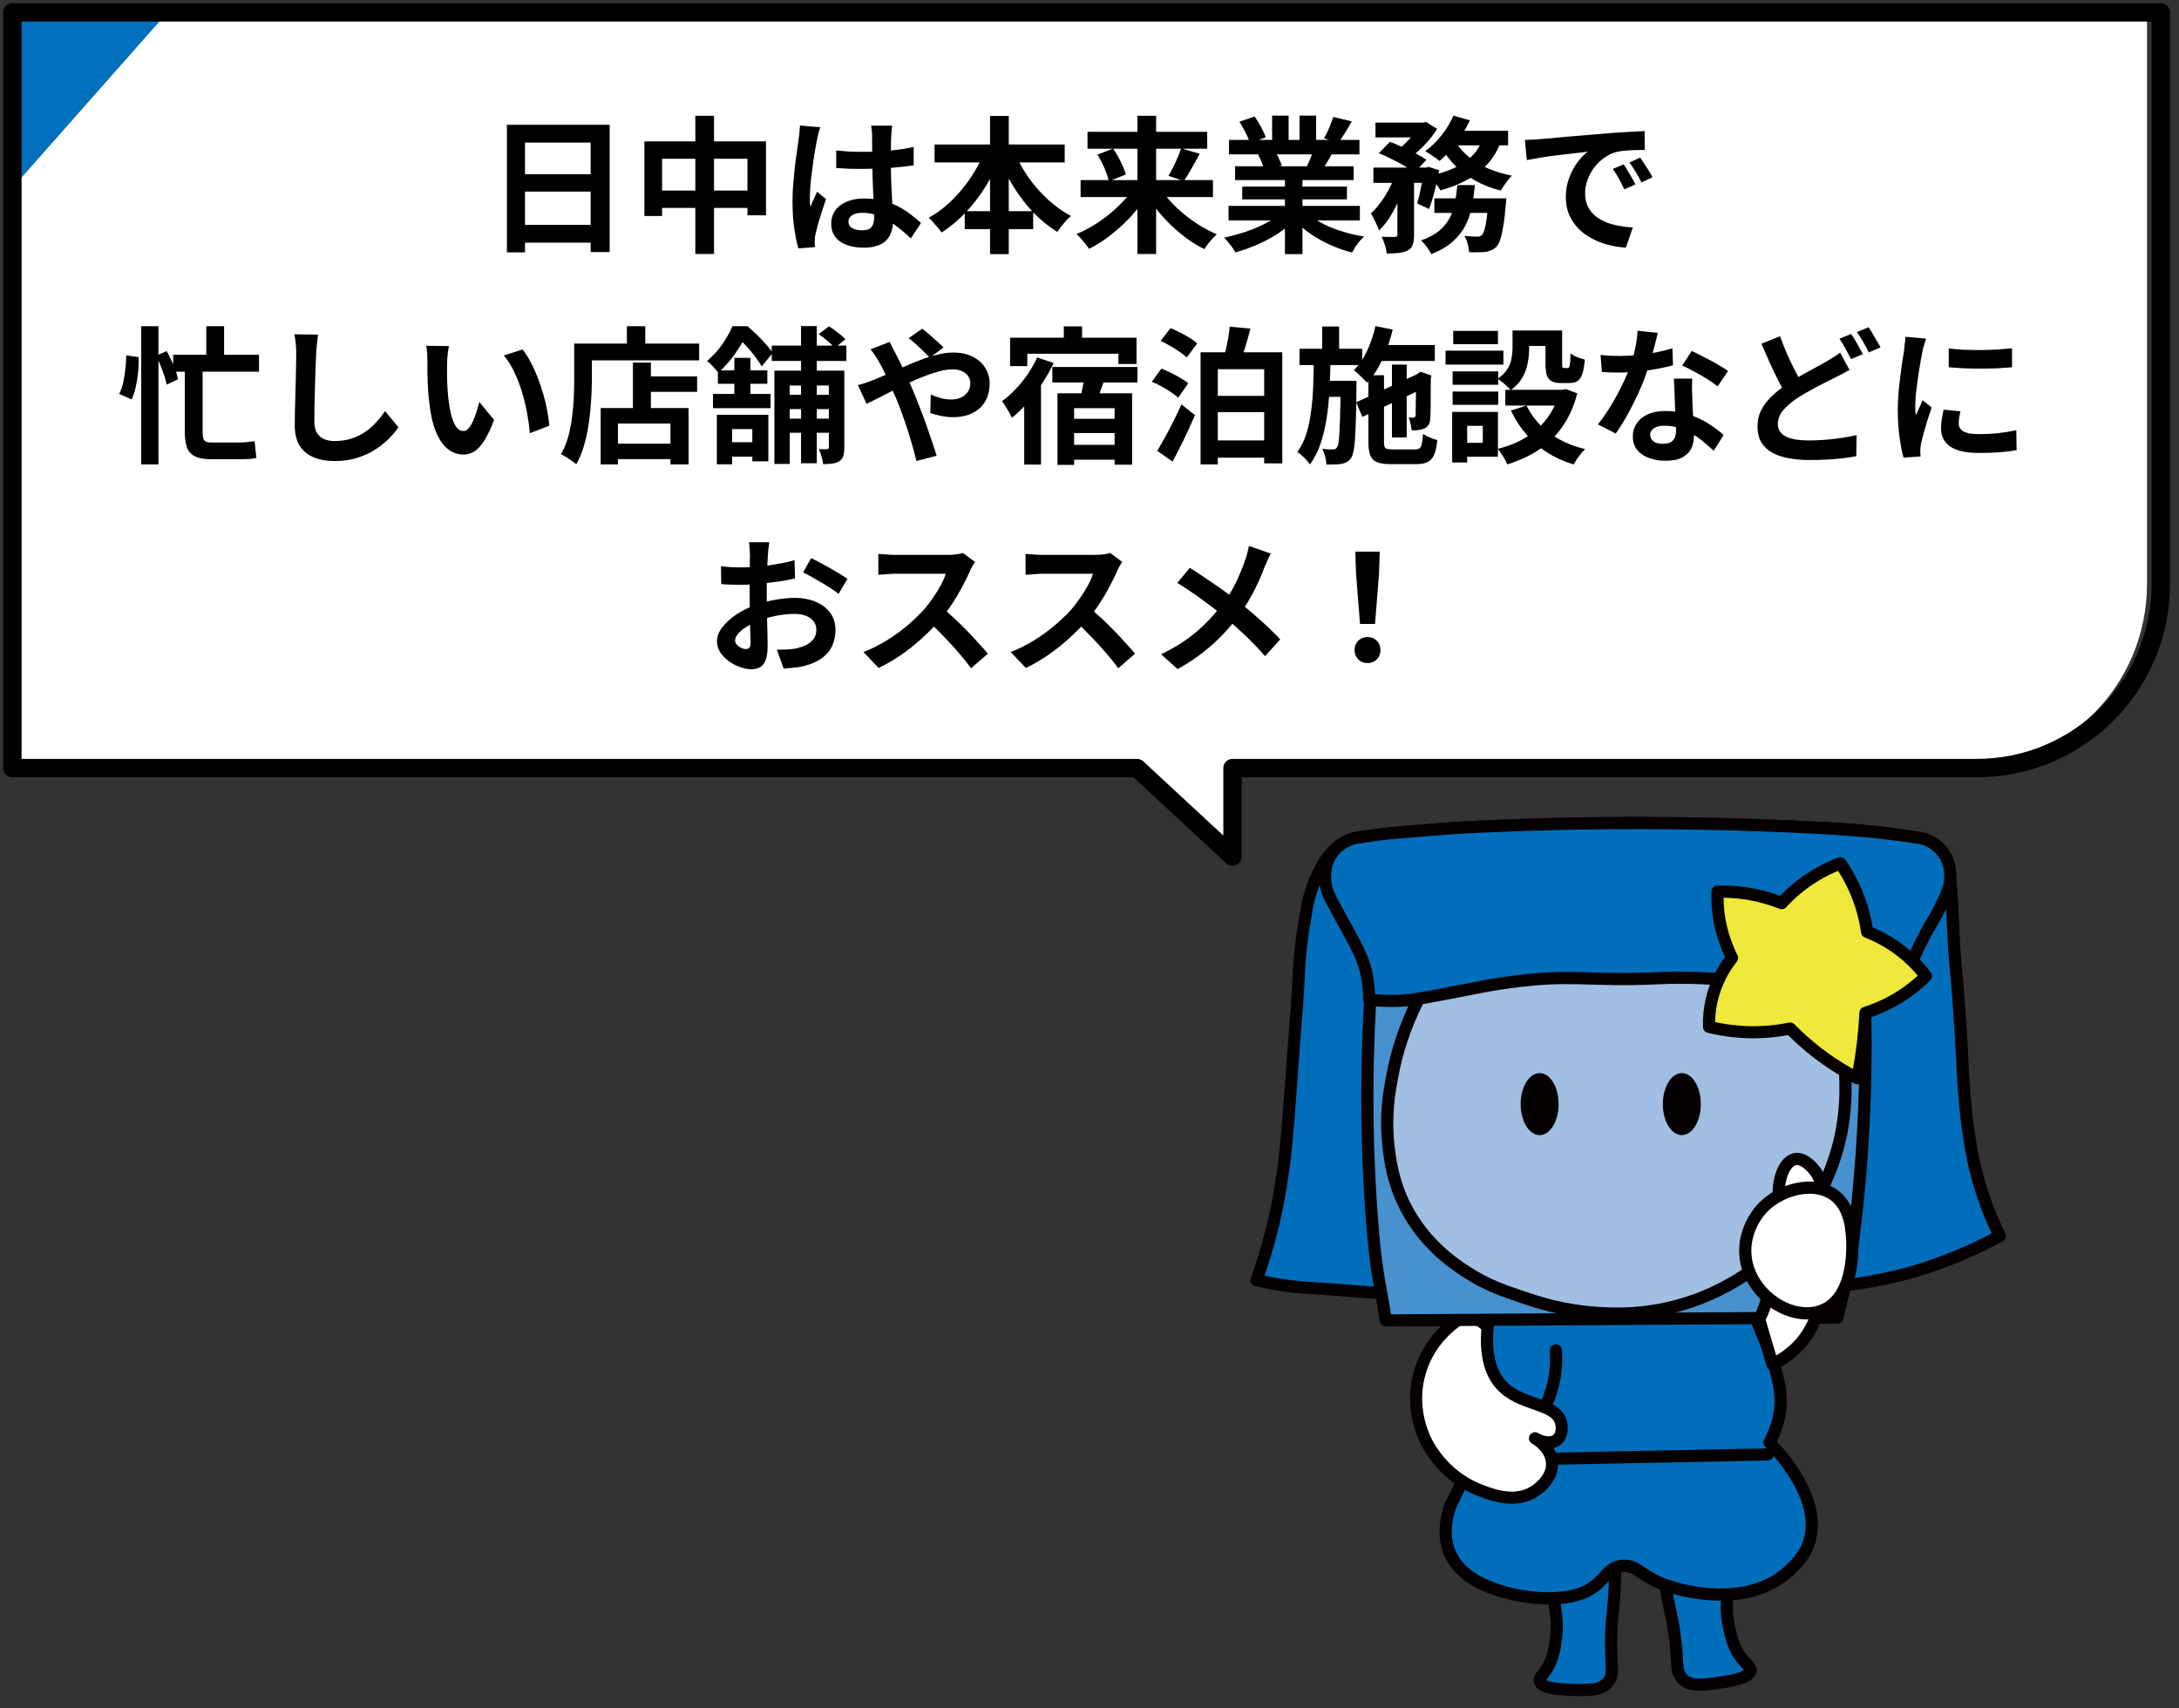<svg width="176" height="138" viewBox="0 0 176 138" fill="none" xmlns="http://www.w3.org/2000/svg">
<rect x="0" y="0" width="176" height="138" fill="#333333" stroke="none"/>
<g clip-path="url(#clip0_626_17183)">
<path d="M101.492 103.42C101.785 102.606 102.159 101.487 102.525 100.137C102.928 98.648 103.306 96.931 103.652 94.49C103.778 93.595 103.949 92.265 104.307 87.196C104.502 84.397 104.758 81.602 104.901 78.799C104.941 78.03 105.018 76.37 105.417 74.198C105.486 73.827 105.572 73.006 105.897 71.993C106.129 71.272 106.377 70.744 106.54 70.43C106.788 69.95 106.999 69.531 107.406 69.059C107.65 68.779 108.012 68.364 108.598 68.046C109.122 67.762 109.59 67.684 109.875 67.644C112.108 67.298 113.913 67.18 113.913 67.18C115.435 67.082 114.955 67.078 116.846 66.952C118.534 66.838 119.795 66.785 121.116 66.728C122.113 66.688 123.565 66.631 125.33 66.586C126.318 66.561 128.401 66.513 131.073 66.501C132 66.501 134.225 66.492 137.166 66.545C141.005 66.614 143.694 66.736 146.447 66.867C148.883 66.981 150.734 67.09 153.15 67.428C154.097 67.562 154.878 67.692 155.419 67.79C155.647 67.863 155.989 68.002 156.334 68.27C156.416 68.331 156.786 68.62 157.079 69.088C157.372 69.56 157.445 69.991 157.571 71.732C157.64 72.692 157.677 73.364 157.677 73.364C157.746 74.629 157.782 75.544 157.795 75.833C157.851 77.11 157.908 77.318 158.096 79.686C158.161 80.503 158.299 82.212 158.417 84.283C158.531 86.296 158.506 86.427 158.612 87.826C158.693 88.908 158.775 89.938 158.97 91.296C159.125 92.391 159.275 93.408 159.617 94.746C159.771 95.356 160.056 96.365 160.52 97.586C160.857 98.477 161.203 99.246 161.512 99.876C160.686 100.32 159.657 100.836 158.441 101.349C156.623 102.122 155.167 102.565 154.651 102.716C151.555 103.627 148.891 103.871 147.72 103.965C137.402 104.807 118.57 104.917 110.761 104.421C109.163 104.319 108.882 104.246 106.56 104.103C105.58 104.042 104.652 103.993 103.367 103.79C102.582 103.664 101.936 103.526 101.496 103.42H101.492Z" fill="#006EBB"/>
<path d="M123.836 105.2C118.549 105.2 113.782 105.098 110.727 104.907C110.008 104.862 109.556 104.822 109.064 104.781C108.474 104.728 107.803 104.671 106.522 104.594L106.327 104.581C105.432 104.529 104.505 104.472 103.28 104.276C102.642 104.175 101.999 104.049 101.377 103.902C101.239 103.87 101.125 103.78 101.056 103.658C100.986 103.536 100.978 103.39 101.027 103.255C101.409 102.198 101.751 101.103 102.048 100.009C102.516 98.28 102.861 96.555 103.162 94.423C103.297 93.475 103.467 92.059 103.813 87.161C103.882 86.193 103.956 85.225 104.033 84.257C104.171 82.458 104.318 80.603 104.411 78.773V78.728C104.456 77.93 104.537 76.271 104.936 74.106C104.948 74.037 104.96 73.952 104.976 73.85C105.046 73.415 105.155 72.686 105.432 71.836C105.619 71.258 105.843 70.709 106.103 70.201C106.351 69.713 106.587 69.253 107.034 68.732C107.278 68.447 107.689 67.971 108.368 67.605C108.979 67.276 109.515 67.194 109.804 67.15C112.033 66.804 113.871 66.686 113.888 66.682C114.624 66.637 114.884 66.609 115.181 66.58C115.494 66.552 115.844 66.515 116.82 66.45C118.549 66.332 119.846 66.279 121.103 66.226C122.49 66.165 123.913 66.116 125.325 66.08C127.192 66.031 129.128 66.002 131.08 65.994C133.044 65.986 135.094 66.002 137.181 66.039C141.105 66.108 143.835 66.238 146.478 66.36C148.862 66.47 150.737 66.576 153.226 66.926C153.994 67.036 154.763 67.158 155.516 67.292C155.536 67.292 155.56 67.3 155.581 67.308C155.967 67.43 156.325 67.618 156.646 67.866C156.801 67.984 157.195 68.313 157.508 68.814C157.866 69.387 157.948 69.912 158.074 71.686C158.143 72.654 158.18 73.325 158.18 73.325C158.241 74.468 158.277 75.327 158.293 75.697V75.799C158.33 76.564 158.363 76.926 158.428 77.65C158.468 78.109 158.525 78.707 158.599 79.631C158.66 80.379 158.798 82.129 158.92 84.236C158.969 85.111 158.993 85.632 159.013 86.055C159.038 86.616 159.054 86.986 159.115 87.767C159.192 88.784 159.274 89.842 159.469 91.205C159.611 92.218 159.762 93.264 160.107 94.602C160.347 95.534 160.644 96.469 160.99 97.389C161.279 98.15 161.604 98.906 161.966 99.639C162.084 99.874 161.991 100.163 161.759 100.29C160.75 100.831 159.705 101.335 158.647 101.783C157.029 102.47 155.662 102.918 154.804 103.17C151.542 104.13 148.707 104.362 147.776 104.439C141.553 104.948 132.076 105.188 123.852 105.188L123.836 105.2ZM102.142 103.06C102.569 103.154 103.004 103.231 103.439 103.3C104.614 103.487 105.477 103.54 106.392 103.597L106.587 103.609C107.88 103.691 108.556 103.748 109.153 103.8C109.637 103.841 110.085 103.882 110.793 103.927C118.565 104.419 137.494 104.305 147.682 103.471C148.589 103.398 151.351 103.17 154.515 102.238C155.695 101.888 157.024 101.412 158.253 100.888C159.139 100.513 160.014 100.098 160.868 99.651C160.575 99.024 160.307 98.386 160.063 97.747C159.701 96.795 159.392 95.823 159.144 94.854C158.786 93.463 158.635 92.389 158.485 91.352C158.285 89.956 158.204 88.886 158.127 87.849C158.066 87.047 158.049 86.653 158.025 86.104C158.005 85.684 157.984 85.168 157.931 84.297C157.809 82.198 157.671 80.457 157.61 79.712C157.537 78.789 157.484 78.199 157.439 77.739C157.374 77.027 157.338 76.633 157.305 75.843V75.742C157.285 75.376 157.248 74.521 157.187 73.382C157.187 73.382 157.151 72.715 157.085 71.759C156.959 70.014 156.886 69.692 156.667 69.338C156.439 68.976 156.154 68.736 156.04 68.651C155.817 68.48 155.568 68.35 155.3 68.26C154.572 68.13 153.824 68.012 153.079 67.906C150.631 67.565 148.776 67.459 146.421 67.349C143.79 67.227 141.065 67.097 137.152 67.028C135.074 66.991 133.024 66.975 131.072 66.983C129.128 66.991 127.2 67.019 125.337 67.068C123.93 67.105 122.514 67.154 121.131 67.211C119.883 67.263 118.589 67.32 116.873 67.434C115.917 67.499 115.571 67.532 115.262 67.561C114.961 67.589 114.693 67.613 113.941 67.662C113.924 67.662 112.127 67.78 109.947 68.118C109.703 68.154 109.288 68.22 108.828 68.468C108.307 68.748 107.986 69.123 107.775 69.371C107.405 69.802 107.213 70.172 106.973 70.644C106.738 71.104 106.53 71.608 106.363 72.133C106.115 72.91 106.014 73.565 105.944 73.996C105.928 74.106 105.912 74.2 105.9 74.277C105.517 76.376 105.432 77.996 105.395 78.773V78.817C105.298 80.656 105.155 82.523 105.013 84.326C104.94 85.29 104.863 86.258 104.797 87.222C104.452 92.149 104.285 93.544 104.139 94.553C103.829 96.73 103.48 98.487 103 100.257C102.744 101.197 102.455 102.136 102.138 103.056L102.142 103.06Z" fill="#040000"/>
<path d="M125.122 123.633C125.053 125.439 125.175 126.896 125.301 127.9C125.541 129.8 125.867 130.671 125.688 132.217C125.602 132.965 125.501 133.807 125.049 134.625C124.667 135.313 124.297 135.504 124.366 135.813C124.504 136.419 126.119 136.484 126.66 136.505C128.4 136.574 129.515 136.619 130.027 135.671C130.365 135.044 130.088 134.629 130.137 132.225C130.17 130.553 130.312 130.337 130.402 128.572C130.454 127.53 130.491 125.976 130.361 124.015C128.616 123.889 126.867 123.763 125.122 123.637V123.633Z" fill="#006EBB"/>
<path d="M127.804 137.026C127.442 137.026 127.055 137.01 126.64 136.994C125.388 136.945 124.082 136.778 123.887 135.92C123.793 135.509 124.021 135.22 124.224 134.964C124.346 134.809 124.481 134.638 124.623 134.386C125.03 133.658 125.119 132.897 125.205 132.161C125.323 131.14 125.205 130.428 125.042 129.439C124.973 129.016 124.891 128.532 124.818 127.962C124.639 126.547 124.578 125.082 124.635 123.613C124.639 123.479 124.7 123.353 124.798 123.268C124.896 123.182 125.03 123.133 125.16 123.142L130.398 123.52C130.643 123.536 130.838 123.731 130.854 123.98C130.96 125.558 130.972 127.108 130.895 128.597C130.854 129.403 130.801 129.899 130.752 130.338C130.695 130.875 130.647 131.335 130.626 132.234C130.606 133.194 130.643 133.829 130.667 134.293C130.704 135.013 130.724 135.411 130.459 135.904C129.951 136.847 129.04 137.026 127.808 137.026H127.804ZM124.879 135.725C124.985 135.786 125.38 135.961 126.677 136.013C128.397 136.083 129.239 136.087 129.593 135.436C129.723 135.196 129.719 135.009 129.687 134.341C129.662 133.861 129.626 133.206 129.646 132.214C129.662 131.274 129.719 130.765 129.776 130.232C129.825 129.785 129.874 129.325 129.914 128.548C129.984 127.234 129.98 125.867 129.898 124.476L125.599 124.163C125.575 125.408 125.64 126.64 125.79 127.84C125.859 128.394 125.937 128.861 126.006 129.28C126.177 130.306 126.311 131.119 126.177 132.275C126.083 133.068 125.981 133.963 125.477 134.866C125.298 135.183 125.123 135.407 124.997 135.574C124.957 135.623 124.912 135.684 124.879 135.729V135.725Z" fill="#040000"/>
<path d="M139.265 122.93C139.537 124.716 139.582 126.18 139.57 127.189C139.546 129.105 139.322 130.009 139.676 131.522C139.847 132.258 140.042 133.084 140.583 133.841C141.042 134.48 141.429 134.63 141.396 134.943C141.327 135.562 139.733 135.81 139.196 135.891C137.475 136.156 136.373 136.327 135.755 135.444C135.348 134.858 135.576 134.419 135.255 132.031C135.031 130.375 134.868 130.175 134.575 128.43C134.405 127.401 134.193 125.863 134.1 123.898C135.82 123.573 137.54 123.251 139.261 122.926L139.265 122.93Z" fill="#006EBB"/>
<path d="M137.273 136.599C136.455 136.599 135.812 136.392 135.349 135.729C135.027 135.269 135.003 134.87 134.958 134.15C134.93 133.686 134.889 133.052 134.763 132.1C134.645 131.209 134.543 130.753 134.426 130.228C134.328 129.797 134.222 129.313 134.088 128.516C133.844 127.051 133.681 125.509 133.608 123.927C133.596 123.683 133.767 123.467 134.007 123.422L139.168 122.45C139.298 122.425 139.436 122.454 139.542 122.531C139.652 122.609 139.725 122.727 139.745 122.857C139.969 124.313 140.071 125.77 140.055 127.198C140.046 127.771 140.022 128.259 140.002 128.691C139.949 129.691 139.912 130.411 140.148 131.412C140.319 132.136 140.49 132.877 140.978 133.556C141.145 133.788 141.299 133.947 141.437 134.085C141.665 134.317 141.925 134.581 141.881 134.996C141.783 135.871 140.506 136.184 139.27 136.375C138.517 136.493 137.854 136.595 137.273 136.595V136.599ZM134.613 124.305C134.694 125.7 134.844 127.059 135.06 128.353C135.19 129.122 135.288 129.573 135.385 130.013C135.503 130.538 135.613 131.034 135.739 131.966C135.873 132.95 135.91 133.605 135.939 134.085C135.979 134.752 135.995 134.935 136.154 135.163C136.577 135.769 137.415 135.668 139.115 135.407C140.347 135.216 140.742 135.009 140.864 134.907C140.827 134.866 140.779 134.817 140.738 134.777C140.591 134.63 140.392 134.427 140.181 134.13C139.579 133.292 139.375 132.413 139.192 131.64C138.928 130.505 138.969 129.683 139.021 128.642C139.042 128.223 139.066 127.743 139.074 127.189C139.087 125.981 139.013 124.748 138.847 123.512L134.613 124.309V124.305Z" fill="#040000"/>
<path d="M120.189 102.939C118.831 105.477 118.493 107.548 118.432 108.956C118.339 111.022 118.806 112.45 118.684 116.087C118.66 116.815 118.603 117.898 118.18 119.281C117.729 120.77 117.33 121.046 117.049 121.958C116.85 122.604 115.882 125.765 119.185 127.678C121.426 128.975 125.407 129.573 127.726 128.719C129.67 128.003 129.662 126.551 131.118 126.49C132.248 126.445 132.513 127.303 134.51 128.052C134.685 128.117 137.808 129.248 140.916 128.646C143.328 128.178 144.531 126.905 145.06 126.343C148.692 122.491 143.539 117.153 142.925 116.535C143.173 116.067 143.486 115.379 143.677 114.529C144.047 112.885 143.633 111.474 143.344 110.432C143.128 109.667 142.896 109.118 142.799 108.882C142.25 107.58 141.469 105.628 140.411 102.715C133.672 102.788 126.929 102.865 120.189 102.939Z" fill="#006EBB"/>
<path d="M125.09 129.618C122.885 129.618 120.465 128.992 118.94 128.105C116.593 126.746 115.756 124.508 116.581 121.815C116.715 121.372 116.878 121.067 117.045 120.745C117.244 120.367 117.468 119.936 117.712 119.142C118.135 117.743 118.172 116.657 118.192 116.075C118.261 114.069 118.147 112.759 118.045 111.604C117.964 110.68 117.895 109.879 117.94 108.939C118.033 106.889 118.643 104.794 119.758 102.711C119.843 102.552 120.006 102.454 120.185 102.45L140.407 102.227H140.411C140.618 102.227 140.801 102.357 140.875 102.552C141.737 104.924 142.534 106.995 143.254 108.695C143.36 108.947 143.6 109.517 143.819 110.302L143.84 110.371C144.141 111.445 144.551 112.914 144.161 114.639C144.023 115.249 143.811 115.855 143.522 116.449C144.104 117.068 145.251 118.402 146.028 120.017C147.285 122.625 147.073 124.931 145.418 126.685C144.865 127.271 143.575 128.638 141.009 129.134C137.743 129.764 134.477 128.568 134.339 128.52C133.363 128.158 132.765 127.755 132.325 127.462C131.833 127.136 131.589 126.97 131.138 126.99C130.621 127.01 130.385 127.246 129.938 127.73C129.503 128.206 128.958 128.796 127.896 129.191C127.079 129.492 126.107 129.626 125.09 129.626V129.618ZM120.49 103.427C119.53 105.294 119.005 107.161 118.924 108.98C118.883 109.859 118.952 110.627 119.03 111.518C119.131 112.702 119.245 114.041 119.176 116.107C119.144 117.043 119.058 118.093 118.651 119.427C118.383 120.31 118.123 120.802 117.915 121.201C117.757 121.506 117.631 121.746 117.521 122.104C117.041 123.67 116.984 125.835 119.432 127.254C121.682 128.556 125.476 129.028 127.555 128.259C128.392 127.95 128.811 127.494 129.214 127.055C129.674 126.555 130.149 126.038 131.097 125.997C131.87 125.965 132.329 126.274 132.87 126.636C133.289 126.917 133.814 127.267 134.68 127.588C134.806 127.637 137.824 128.739 140.822 128.162C143.079 127.726 144.173 126.563 144.702 126.005C146.073 124.553 146.219 122.682 145.141 120.44C144.295 118.683 142.965 117.275 142.575 116.884C142.424 116.73 142.388 116.498 142.489 116.307C142.815 115.692 143.055 115.058 143.197 114.423C143.531 112.938 143.177 111.661 142.888 110.636L142.868 110.566C142.664 109.838 142.441 109.309 142.347 109.086C141.656 107.438 140.887 105.465 140.065 103.215L120.486 103.431L120.49 103.427Z" fill="#040000"/>
<path d="M120.112 118.448C119.876 118.448 119.677 118.281 119.628 118.053C119.583 117.822 119.709 117.586 119.933 117.5C120.873 117.134 122.638 116.219 123.903 114.237C125.2 112.207 125.257 110.169 125.18 109.132C125.16 108.859 125.363 108.623 125.631 108.603C125.9 108.583 126.14 108.786 126.16 109.055C126.25 110.21 126.184 112.492 124.732 114.762C123.96 115.975 123.02 116.825 122.154 117.419L142.775 117.008H142.783C143.051 117.008 143.271 117.224 143.275 117.488C143.279 117.761 143.063 117.984 142.795 117.988L120.124 118.44H120.116L120.112 118.448Z" fill="#040000"/>
<path d="M120.165 107.169C119.897 109.834 120.596 111.16 121.239 111.868C122.854 113.65 125.668 113.284 126.087 114.923C126.193 115.346 126.16 115.977 125.778 116.302C125.379 116.64 124.668 116.595 123.984 116.196C124.119 116.27 125.241 116.912 125.355 118.096C125.489 119.496 124.09 120.395 123.879 120.525C122.264 121.518 120.247 120.688 119.34 120.314C116.472 119.134 115.264 116.62 115.118 116.302C114.817 115.647 113.91 113.454 114.695 110.814C115.63 107.665 118.25 106.294 118.705 106.062C119.193 106.433 119.677 106.799 120.165 107.169Z" fill="white"/>
<path d="M122.116 121.485C120.896 121.485 119.761 121.017 119.155 120.769C116.202 119.557 114.905 117.006 114.673 116.51C114.177 115.435 113.461 113.251 114.226 110.672C115.165 107.502 117.723 106.005 118.488 105.623C118.655 105.537 118.854 105.558 119.005 105.672L120.465 106.778C120.599 106.88 120.672 107.051 120.656 107.218C120.461 109.17 120.778 110.627 121.604 111.538C122.287 112.291 123.222 112.616 124.125 112.934C125.183 113.304 126.277 113.686 126.561 114.805C126.716 115.411 126.631 116.225 126.094 116.676C125.923 116.823 125.716 116.92 125.484 116.973C125.663 117.274 125.801 117.632 125.842 118.047C125.968 119.329 125.04 120.382 124.133 120.94C123.483 121.339 122.787 121.481 122.112 121.481L122.116 121.485ZM118.659 106.644C117.784 107.14 115.905 108.458 115.165 110.952C114.49 113.218 115.125 115.147 115.564 116.095C115.767 116.534 116.914 118.784 119.525 119.858C120.4 120.216 122.218 120.964 123.621 120.106C123.849 119.968 124.971 119.219 124.865 118.145C124.784 117.295 123.987 116.77 123.784 116.648C123.767 116.64 123.751 116.632 123.735 116.619C123.503 116.485 123.422 116.184 123.556 115.952C123.69 115.72 123.987 115.635 124.223 115.765C124.235 115.773 124.255 115.781 124.276 115.793C124.809 116.09 125.272 116.086 125.463 115.924C125.655 115.761 125.691 115.346 125.614 115.041C125.467 114.463 124.833 114.215 123.804 113.857C122.832 113.515 121.726 113.133 120.876 112.193C119.895 111.111 119.485 109.5 119.651 107.393L118.659 106.64V106.644Z" fill="#040000"/>
<path d="M110.671 80.83C110.333 86.521 110.325 92.888 110.915 99.796C111.171 102.778 111.517 103.966 111.932 106.671C124.097 106.594 136.111 106.521 148.415 106.444C148.838 104.251 149.22 103.624 149.541 101.257C150.57 93.677 150.814 86.656 150.611 80.374C149.362 80.057 148.11 79.736 146.861 79.418C144.185 79.26 140.39 79.06 135.823 78.885C130.035 78.666 127.082 78.556 124.312 78.694C120.989 78.857 116.304 79.345 110.671 80.83Z" fill="#4791CE"/>
<path d="M111.929 107.162C111.685 107.162 111.482 106.983 111.445 106.743C111.311 105.848 111.181 105.132 111.059 104.44C110.811 103.049 110.6 101.849 110.429 99.835C109.888 93.538 109.806 87.134 110.185 80.8C110.197 80.588 110.343 80.409 110.551 80.352C115.13 79.144 119.751 78.42 124.294 78.2C127.141 78.062 130.236 78.18 135.849 78.391C139.542 78.534 143.255 78.713 146.895 78.924C146.928 78.924 146.956 78.933 146.989 78.941L150.739 79.897C150.95 79.95 151.101 80.137 151.109 80.356C151.333 87.366 150.975 94.42 150.035 101.32C149.844 102.732 149.628 103.545 149.405 104.404C149.246 105.01 149.079 105.637 148.904 106.536C148.86 106.767 148.66 106.934 148.425 106.934L111.942 107.162H111.929ZM111.14 81.215C110.791 87.386 110.88 93.623 111.405 99.754C111.576 101.723 111.783 102.903 112.027 104.27C112.133 104.859 112.239 105.462 112.352 106.178L148.014 105.954C148.164 105.23 148.307 104.685 148.449 104.156C148.669 103.326 148.872 102.545 149.059 101.19C149.974 94.465 150.336 87.594 150.137 80.759L146.79 79.909C143.174 79.697 139.477 79.518 135.808 79.38C130.224 79.168 127.145 79.051 124.339 79.189C119.983 79.4 115.545 80.084 111.145 81.219L111.14 81.215Z" fill="#040000"/>
<path d="M145.487 77.422H115.621V83.886H145.487V77.422Z" fill="#A1BEE3"/>
<path d="M145.487 84.379H115.621C115.349 84.379 115.129 84.159 115.129 83.886V77.422C115.129 77.149 115.349 76.93 115.621 76.93H145.487C145.759 76.93 145.979 77.149 145.979 77.422V83.886C145.979 84.159 145.759 84.379 145.487 84.379ZM116.113 83.398H144.994V77.918H116.113V83.398Z" fill="#040000"/>
<path d="M114.512 80.847C113.276 83.304 112.707 85.501 112.426 87.043C112.19 88.345 111.873 90.159 112.137 92.531C112.267 93.691 112.479 95.444 113.475 97.429C115.009 100.48 117.38 102.071 118.449 102.767C120.044 103.804 121.41 104.272 122.907 104.781C124.184 105.216 126.238 105.895 128.992 106.074C130.346 106.16 133.14 106.314 136.516 105.183C137.545 104.842 139.973 103.926 142.478 101.872C144.26 100.407 145.334 98.979 145.696 98.479C146.387 97.523 147.672 95.542 148.437 92.722C149.092 90.314 149.071 88.382 149.055 87.409C149.047 87.015 149.006 85.383 148.559 83.276C148.258 81.872 147.872 80.692 147.518 79.781" fill="#A1BEE3"/>
<path d="M130.625 106.62C129.926 106.62 129.364 106.584 128.966 106.559C126.09 106.376 123.918 105.636 122.755 105.241C121.254 104.729 119.835 104.249 118.188 103.175C117.224 102.548 114.666 100.88 113.043 97.646C111.985 95.538 111.778 93.687 111.656 92.581C111.375 90.091 111.721 88.199 111.949 86.95C112.347 84.766 113.063 82.638 114.08 80.62C114.202 80.38 114.499 80.282 114.739 80.4C114.983 80.523 115.08 80.82 114.958 81.06C113.986 82.992 113.299 85.03 112.917 87.121C112.697 88.317 112.372 90.12 112.632 92.467C112.75 93.508 112.945 95.25 113.921 97.198C115.426 100.193 117.822 101.755 118.725 102.345C120.266 103.349 121.568 103.793 123.068 104.301C124.272 104.708 126.281 105.392 129.027 105.571C130.219 105.648 133.013 105.827 136.364 104.704C137.808 104.224 139.984 103.272 142.168 101.478C143.685 100.233 144.706 98.996 145.3 98.179C146.5 96.519 147.423 94.582 147.968 92.581C148.615 90.193 148.582 88.24 148.566 87.406C148.558 86.828 148.488 85.282 148.082 83.37C147.834 82.207 147.492 81.055 147.065 79.949C146.967 79.697 147.093 79.412 147.346 79.314C147.598 79.217 147.882 79.343 147.98 79.595C148.427 80.75 148.785 81.951 149.042 83.167C149.469 85.168 149.538 86.788 149.55 87.394C149.566 88.269 149.603 90.319 148.915 92.841C148.342 94.957 147.366 97.003 146.097 98.756C145.471 99.623 144.389 100.929 142.794 102.243C140.972 103.74 138.857 104.912 136.677 105.644C134.261 106.449 132.13 106.62 130.625 106.62Z" fill="#040000"/>
<path d="M124.358 91.704C125.204 91.704 125.891 90.582 125.891 89.197C125.891 87.813 125.204 86.691 124.358 86.691C123.511 86.691 122.824 87.813 122.824 89.197C122.824 90.582 123.511 91.704 124.358 91.704Z" fill="#040000"/>
<path d="M135.844 91.704C136.691 91.704 137.377 90.582 137.377 89.197C137.377 87.813 136.691 86.691 135.844 86.691C134.997 86.691 134.311 87.813 134.311 89.197C134.311 90.582 134.997 91.704 135.844 91.704Z" fill="#040000"/>
<path d="M156.932 68.862C156.525 68.317 156.021 68.044 155.83 67.951C155.415 67.747 155.033 67.678 154.785 67.654C154.272 67.576 153.491 67.463 152.543 67.349C151.376 67.206 148.773 66.909 142.066 66.673C138.727 66.555 136.315 66.523 135.543 66.515C133.102 66.482 131.02 66.49 129.409 66.506C125.025 66.551 121.881 66.685 118.879 66.82C118.879 66.82 116.911 66.909 112.331 67.312C111.884 67.353 111.335 67.43 110.232 67.585C109.504 67.686 109.321 67.723 109.077 67.816C108.837 67.906 108.036 68.223 107.503 69.053C106.974 69.871 107.015 70.709 107.035 71.1C107.088 71.97 107.402 72.515 108.056 73.699C109.236 75.835 109.83 76.921 110.078 77.629C110.318 78.321 110.582 79.366 110.59 80.757C111.152 80.823 112.006 80.892 113.051 80.851C113.742 80.823 114.373 80.753 117.199 80.208C119.432 79.781 119.656 79.704 120.795 79.525C121.234 79.456 122.442 79.264 123.727 79.146C125.854 78.947 127.4 79.02 128.742 79.061C133.956 79.216 133.737 78.845 138.182 79.061C140.936 79.195 142.31 79.26 143.893 79.545C146.491 80.017 147.878 80.623 150.632 80.798C151.205 80.835 151.738 80.847 152.222 80.843C152.34 80.664 152.539 80.542 152.82 80.542C152.857 80.542 152.889 80.542 152.922 80.55C152.991 80.387 153.117 80.249 153.296 80.18C153.373 79.887 153.605 79.639 154 79.639C154.012 79.639 154.024 79.639 154.036 79.639C154.048 79.537 154.061 79.431 154.077 79.317C154.309 77.792 154.894 76.657 155.5 75.505C156.013 74.533 156.176 74.399 156.761 73.219C157.396 71.938 157.481 71.535 157.514 71.189C157.546 70.839 157.623 69.785 156.936 68.862H156.932Z" fill="#006EBB"/>
<path d="M112.42 81.354C111.789 81.354 111.159 81.318 110.537 81.245C110.288 81.216 110.101 81.009 110.101 80.756C110.101 79.707 109.935 78.706 109.617 77.791C109.381 77.107 108.759 75.98 107.633 73.938L107.567 73.82C106.949 72.701 106.608 72.083 106.551 71.131C106.53 70.757 106.469 69.756 107.096 68.788C107.384 68.34 107.934 67.73 108.91 67.356C109.211 67.242 109.43 67.201 110.171 67.099C111.277 66.941 111.834 66.863 112.294 66.823C116.829 66.42 118.842 66.33 118.862 66.326C121.705 66.2 124.926 66.058 129.408 66.013C131.434 65.993 133.5 65.997 135.55 66.021C136.937 66.037 139.194 66.082 142.082 66.18C149.09 66.424 151.64 66.737 152.6 66.855C153.36 66.949 154.121 67.055 154.853 67.164C155.251 67.205 155.658 67.319 156.04 67.506C156.329 67.648 156.882 67.974 157.322 68.564C157.863 69.288 158.09 70.187 157.997 71.228C157.956 71.696 157.814 72.184 157.196 73.433C156.854 74.121 156.647 74.471 156.447 74.809C156.297 75.061 156.146 75.317 155.931 75.728C155.365 76.802 154.784 77.909 154.56 79.385C154.544 79.491 154.532 79.589 154.519 79.686C154.491 79.943 154.279 80.138 154.015 80.122C153.893 80.122 153.808 80.138 153.767 80.293C153.726 80.443 153.616 80.569 153.47 80.626C153.454 80.634 153.401 80.655 153.364 80.736C153.279 80.935 153.075 81.053 152.856 81.029C152.84 81.029 152.827 81.029 152.811 81.029C152.693 81.029 152.648 81.074 152.62 81.114C152.53 81.249 152.38 81.33 152.217 81.33C151.668 81.334 151.123 81.318 150.59 81.285C148.785 81.171 147.544 80.87 146.226 80.553C145.486 80.374 144.717 80.191 143.794 80.024C142.245 79.743 140.874 79.678 138.149 79.544C135.912 79.434 134.887 79.479 133.699 79.528C132.573 79.573 131.296 79.625 128.717 79.548L128.4 79.54C127.131 79.499 125.691 79.454 123.759 79.633C122.47 79.751 121.258 79.947 120.859 80.008C120.164 80.118 119.818 80.187 119.127 80.325C118.695 80.41 118.134 80.524 117.28 80.687C114.429 81.236 113.778 81.31 113.058 81.338C112.843 81.346 112.623 81.35 112.407 81.35L112.42 81.354ZM111.073 80.313C111.724 80.37 112.379 80.386 113.03 80.358C113.701 80.329 114.319 80.26 117.105 79.723C117.955 79.56 118.512 79.446 118.943 79.361C119.647 79.219 120.005 79.149 120.717 79.035C121.124 78.97 122.36 78.775 123.678 78.653C125.671 78.47 127.143 78.515 128.44 78.555L128.754 78.564C131.3 78.641 132.556 78.588 133.667 78.543C134.826 78.499 135.92 78.454 138.202 78.564C140.971 78.698 142.362 78.763 143.973 79.056C144.925 79.227 145.706 79.414 146.458 79.597C147.788 79.918 148.935 80.191 150.656 80.301C151.095 80.329 151.542 80.341 151.994 80.345C152.173 80.187 152.392 80.085 152.64 80.052C152.714 79.963 152.799 79.89 152.892 79.825C153.031 79.524 153.283 79.304 153.592 79.202C153.844 77.583 154.491 76.355 155.06 75.272C155.288 74.841 155.447 74.573 155.601 74.308C155.801 73.971 155.992 73.649 156.317 72.998C156.923 71.782 156.996 71.424 157.021 71.143C157.094 70.35 156.931 69.683 156.537 69.154C156.219 68.727 155.821 68.491 155.609 68.389C155.333 68.255 155.04 68.169 154.731 68.141C153.978 68.027 153.23 67.925 152.478 67.832C151.53 67.713 149.008 67.404 142.045 67.16C139.166 67.059 136.916 67.018 135.534 67.002C133.492 66.977 131.434 66.973 129.412 66.993C124.947 67.038 121.734 67.181 118.899 67.307C118.878 67.307 116.881 67.4 112.375 67.799C111.94 67.836 111.395 67.913 110.305 68.067C109.569 68.173 109.442 68.202 109.255 68.271C108.531 68.547 108.129 68.991 107.917 69.316C107.466 70.016 107.511 70.752 107.527 71.07C107.572 71.802 107.836 72.286 108.422 73.344L108.487 73.462C109.642 75.553 110.276 76.708 110.541 77.469C110.85 78.36 111.025 79.312 111.069 80.313H111.073Z" fill="#040000"/>
<path d="M143.909 72.952C144.621 72.183 145.646 71.26 147.045 70.483C147.606 70.169 148.147 69.93 148.647 69.738C148.932 70.149 149.217 70.613 149.485 71.13C150.286 72.671 150.644 74.136 150.807 75.275C151.393 75.503 152.068 75.824 152.771 76.28C154.089 77.13 154.988 78.115 155.558 78.859C155.09 79.323 154.492 79.844 153.752 80.336C152.609 81.101 151.519 81.548 150.677 81.817C150.636 82.59 150.571 83.408 150.473 84.262C150.356 85.275 150.201 86.227 150.026 87.11C149.034 86.601 147.895 85.914 146.715 84.994C145.886 84.347 145.178 83.696 144.58 83.086C143.84 83.237 142.961 83.355 141.973 83.379C140.395 83.416 139.053 83.2 138.036 82.952C138.016 82.358 138.056 81.605 138.252 80.763C138.622 79.168 139.378 78.025 139.895 77.374C139.586 76.76 139.244 75.946 139.008 74.95C138.736 73.794 138.695 72.781 138.723 72.033C139.476 72.012 140.419 72.053 141.485 72.252C142.441 72.431 143.254 72.696 143.905 72.952H143.909Z" fill="#EEE93A"/>
<path d="M150.034 87.603C149.956 87.603 149.879 87.586 149.81 87.55C148.618 86.935 147.479 86.207 146.422 85.385C145.722 84.84 145.051 84.25 144.425 83.624C143.624 83.77 142.806 83.856 141.993 83.876C140.63 83.909 139.26 83.758 137.925 83.433C137.71 83.38 137.559 83.192 137.551 82.969C137.527 82.188 137.604 81.407 137.779 80.654C138.06 79.45 138.576 78.331 139.325 77.318C138.983 76.594 138.719 75.837 138.536 75.06C138.3 74.063 138.202 73.034 138.239 72.009C138.247 71.749 138.458 71.541 138.719 71.537C139.674 71.509 140.642 71.586 141.582 71.765C142.326 71.903 143.066 72.111 143.778 72.371C144.677 71.444 145.694 70.666 146.808 70.048C147.341 69.751 147.902 69.495 148.476 69.275C148.687 69.194 148.923 69.267 149.053 69.454C149.375 69.918 149.667 70.402 149.924 70.898C150.574 72.147 151.022 73.502 151.254 74.918C151.876 75.178 152.478 75.495 153.043 75.862C154.158 76.582 155.134 77.489 155.951 78.555C156.102 78.75 156.081 79.027 155.907 79.202C155.333 79.771 154.703 80.292 154.028 80.739C153.137 81.337 152.169 81.817 151.152 82.171C151.111 82.887 151.046 83.608 150.965 84.315C150.851 85.279 150.701 86.252 150.513 87.2C150.485 87.35 150.383 87.481 150.245 87.546C150.176 87.578 150.103 87.594 150.029 87.594L150.034 87.603ZM144.588 82.599C144.718 82.599 144.844 82.651 144.937 82.745C145.588 83.408 146.288 84.035 147.02 84.608C147.854 85.259 148.744 85.845 149.667 86.362C149.794 85.65 149.899 84.926 149.985 84.21C150.078 83.412 150.147 82.599 150.188 81.797C150.2 81.594 150.335 81.415 150.53 81.354C151.579 81.02 152.571 80.54 153.483 79.934C153.979 79.6 154.455 79.226 154.894 78.819C154.202 77.989 153.401 77.277 152.506 76.7C151.917 76.317 151.286 75.996 150.631 75.74C150.465 75.674 150.351 75.528 150.322 75.353C150.119 73.941 149.692 72.599 149.049 71.366C148.87 71.02 148.671 70.683 148.46 70.353C148.057 70.52 147.662 70.711 147.28 70.923C146.166 71.541 145.149 72.338 144.266 73.294C144.128 73.445 143.912 73.494 143.725 73.417C142.973 73.12 142.192 72.892 141.399 72.741C140.679 72.607 139.947 72.534 139.215 72.526C139.219 73.307 139.312 74.084 139.491 74.844C139.678 75.646 139.963 76.427 140.337 77.163C140.423 77.334 140.402 77.538 140.284 77.688C139.528 78.648 139.007 79.722 138.735 80.886C138.609 81.435 138.54 82.001 138.527 82.57C139.658 82.814 140.813 82.924 141.964 82.9C142.81 82.879 143.656 82.786 144.486 82.615C144.518 82.607 144.551 82.607 144.583 82.607L144.588 82.599Z" fill="#040000"/>
<path d="M143.163 110.221C143.859 109.884 144.994 109.216 145.856 107.98C147.141 106.141 147.483 103.541 146.645 103.024C146.307 102.817 146.006 103.09 145.006 103.008C144.213 102.943 143.578 102.703 143.167 102.508C143.119 103.24 142.989 104.135 142.675 105.124C142.5 105.673 142.301 106.161 142.094 106.588C142.452 107.797 142.81 109.009 143.163 110.217V110.221Z" fill="white"/>
<path d="M143.162 110.711C143.093 110.711 143.028 110.699 142.963 110.67C142.833 110.614 142.731 110.5 142.691 110.361L141.621 106.732C141.588 106.614 141.596 106.488 141.649 106.378C141.869 105.923 142.056 105.455 142.207 104.979C142.463 104.169 142.621 103.331 142.674 102.481C142.686 102.318 142.776 102.172 142.914 102.091C143.057 102.009 143.227 102.001 143.374 102.07C143.915 102.327 144.476 102.477 145.041 102.526C145.468 102.562 145.749 102.526 145.977 102.493C146.27 102.453 146.575 102.412 146.9 102.615C147.12 102.75 147.404 103.034 147.53 103.636C147.787 104.873 147.242 106.867 146.257 108.27C145.55 109.279 144.582 110.089 143.378 110.67C143.309 110.703 143.236 110.719 143.162 110.719V110.711ZM142.617 106.631L143.463 109.503C144.277 109.027 144.944 108.421 145.452 107.697C146.379 106.374 146.746 104.69 146.567 103.824C146.518 103.596 146.44 103.478 146.384 103.441C146.359 103.425 146.262 103.441 146.103 103.457C145.847 103.494 145.489 103.539 144.96 103.498C144.496 103.462 144.037 103.364 143.589 103.213C143.504 103.913 143.353 104.605 143.142 105.276C142.996 105.736 142.821 106.191 142.617 106.631Z" fill="#040000"/>
<path d="M145.454 99.398C144.551 99.398 143.978 98.194 143.787 97.429C143.429 95.997 143.892 94.011 144.856 93.678C145.735 93.373 146.597 94.593 146.67 94.699C146.829 94.927 147.382 95.801 147.244 96.985C147.118 98.092 146.394 99.402 145.454 99.398Z" fill="white"/>
<path d="M145.456 99.888C144.223 99.888 143.528 98.415 143.312 97.548C142.901 95.909 143.418 93.659 144.699 93.212C145.887 92.797 146.891 94.143 147.082 94.416C147.331 94.774 147.888 95.75 147.741 97.036C147.579 98.435 146.684 99.883 145.464 99.883L145.456 99.888ZM145.456 98.903C146.062 98.903 146.651 97.841 146.757 96.926C146.867 95.97 146.452 95.242 146.265 94.977C145.992 94.583 145.411 94.005 145.016 94.143C144.422 94.351 143.93 95.986 144.264 97.312C144.431 97.975 144.906 98.907 145.456 98.907V98.903Z" fill="#040000"/>
<path d="M149.606 100.265C149.561 99.349 149.475 97.535 148.137 96.546C146.547 95.375 144.123 96.058 142.756 97.213C141.313 98.434 140.426 100.708 141.341 102.864C142.272 105.061 144.839 106.583 146.925 105.964C149.841 105.098 149.63 100.704 149.61 100.265H149.606Z" fill="white"/>
<path d="M145.937 106.593C143.92 106.593 141.781 105.165 140.886 103.054C139.832 100.572 140.955 98.091 142.439 96.838C144.026 95.499 146.698 94.873 148.43 96.15C149.956 97.273 150.053 99.278 150.098 100.239C150.155 101.463 150.11 105.527 147.064 106.43C146.698 106.54 146.32 106.589 145.937 106.589V106.593ZM146.153 96.439C145.059 96.439 143.879 96.911 143.074 97.59C141.854 98.619 140.935 100.649 141.793 102.671C142.655 104.706 144.99 106.024 146.783 105.491C149.207 104.771 149.15 101.032 149.118 100.287C149.077 99.413 148.996 97.79 147.849 96.943C147.369 96.589 146.775 96.439 146.153 96.439Z" fill="#040000"/>
</g>
<path d="M173.415 1V47.188C173.415 55.4 166.764 62.051 158.552 62.051H99.552V69.201L91.838 62.051H1V1H173.415Z" fill="white"/>
<path d="M1 1V15.18L13.53 1H1Z" fill="#006FBC"/>
<path d="M174.53 1V47.188C174.53 55.4 167.879 62.051 159.667 62.051H99.552V69.201L91.838 62.051H1V1H174.53Z" stroke="black" stroke-width="1.486" stroke-linecap="round" stroke-linejoin="round"/>
<path d="M40.943 10.079H49.243V20.365H47.709V11.518H42.406V20.388H40.943V10.079ZM41.942 14.074H48.339V15.477H41.942V14.074ZM41.942 18.165H48.351V19.604H41.942V18.165ZM52.049 11.423H61.871V17.392H60.373V12.826H53.476V17.451H52.049V11.423ZM52.786 15.394H61.205V16.797H52.786V15.394ZM56.163 9.354H57.673V20.519H56.163V9.354ZM67.543 12.16C67.883 12.192 68.224 12.22 68.565 12.243C68.914 12.259 69.267 12.267 69.624 12.267C70.353 12.267 71.078 12.235 71.799 12.172C72.521 12.108 73.187 12.009 73.797 11.875V13.361C73.179 13.448 72.509 13.52 71.788 13.575C71.066 13.623 70.345 13.646 69.624 13.646C69.275 13.646 68.926 13.642 68.577 13.634C68.236 13.619 67.891 13.599 67.543 13.575V12.16ZM72.061 10.15C72.045 10.261 72.029 10.384 72.014 10.519C72.006 10.654 71.998 10.789 71.99 10.923C71.982 11.05 71.974 11.221 71.966 11.435C71.958 11.649 71.954 11.89 71.954 12.16C71.954 12.422 71.954 12.699 71.954 12.992C71.954 13.531 71.962 14.039 71.978 14.514C71.994 14.982 72.014 15.418 72.037 15.822C72.061 16.219 72.081 16.583 72.097 16.916C72.121 17.249 72.132 17.558 72.132 17.844C72.132 18.153 72.089 18.438 72.002 18.7C71.922 18.962 71.792 19.191 71.609 19.39C71.427 19.588 71.185 19.738 70.884 19.841C70.591 19.952 70.23 20.008 69.802 20.008C68.978 20.008 68.327 19.841 67.852 19.509C67.376 19.176 67.138 18.696 67.138 18.07C67.138 17.665 67.245 17.313 67.459 17.012C67.674 16.702 67.979 16.465 68.375 16.298C68.771 16.124 69.239 16.036 69.778 16.036C70.341 16.036 70.852 16.096 71.312 16.215C71.772 16.334 72.192 16.492 72.572 16.69C72.953 16.889 73.29 17.107 73.583 17.344C73.884 17.574 74.154 17.796 74.392 18.01L73.571 19.259C73.119 18.831 72.679 18.462 72.251 18.153C71.823 17.844 71.395 17.606 70.967 17.439C70.547 17.273 70.111 17.19 69.659 17.19C69.326 17.19 69.053 17.253 68.839 17.38C68.633 17.507 68.53 17.685 68.53 17.915C68.53 18.153 68.637 18.327 68.851 18.438C69.065 18.549 69.326 18.605 69.635 18.605C69.881 18.605 70.075 18.565 70.218 18.486C70.361 18.399 70.46 18.276 70.515 18.117C70.579 17.951 70.611 17.753 70.611 17.523C70.611 17.317 70.603 17.047 70.587 16.714C70.571 16.381 70.551 16.009 70.527 15.597C70.511 15.184 70.496 14.756 70.48 14.312C70.464 13.86 70.456 13.421 70.456 12.992C70.456 12.54 70.452 12.132 70.444 11.768C70.444 11.395 70.444 11.118 70.444 10.935C70.444 10.848 70.436 10.725 70.42 10.567C70.404 10.408 70.385 10.269 70.361 10.15H72.061ZM66.258 10.281C66.235 10.361 66.199 10.472 66.151 10.614C66.112 10.757 66.076 10.896 66.044 11.03C66.021 11.165 66.001 11.268 65.985 11.34C65.945 11.506 65.902 11.732 65.854 12.017C65.807 12.295 65.755 12.612 65.7 12.969C65.652 13.317 65.605 13.678 65.557 14.051C65.509 14.415 65.474 14.764 65.45 15.097C65.426 15.422 65.414 15.704 65.414 15.941C65.414 16.06 65.414 16.191 65.414 16.334C65.422 16.468 65.438 16.595 65.462 16.714C65.517 16.572 65.573 16.433 65.628 16.298C65.692 16.163 65.755 16.029 65.819 15.894C65.882 15.759 65.941 15.624 65.997 15.489L66.722 16.084C66.611 16.409 66.496 16.75 66.377 17.107C66.266 17.463 66.163 17.8 66.068 18.117C65.981 18.434 65.914 18.7 65.866 18.914C65.85 18.993 65.834 19.088 65.819 19.199C65.811 19.31 65.807 19.401 65.807 19.473C65.807 19.536 65.807 19.612 65.807 19.699C65.814 19.794 65.823 19.881 65.83 19.96L64.487 20.067C64.36 19.647 64.249 19.112 64.154 18.462C64.059 17.804 64.011 17.071 64.011 16.262C64.011 15.818 64.031 15.355 64.071 14.871C64.11 14.38 64.154 13.908 64.201 13.456C64.257 13.004 64.312 12.592 64.368 12.22C64.423 11.839 64.467 11.534 64.499 11.304C64.522 11.137 64.546 10.951 64.57 10.745C64.594 10.531 64.61 10.329 64.618 10.139L66.258 10.281ZM75.486 11.672H85.997V13.123H75.486V11.672ZM77.923 17.059H83.452V18.51H77.923V17.059ZM79.968 9.366H81.479V20.531H79.968V9.366ZM79.54 12.196L80.848 12.612C80.507 13.468 80.095 14.284 79.612 15.061C79.128 15.838 78.585 16.544 77.983 17.178C77.388 17.804 76.746 18.339 76.056 18.783C75.977 18.664 75.874 18.534 75.747 18.391C75.62 18.24 75.494 18.093 75.367 17.951C75.248 17.8 75.129 17.681 75.01 17.594C75.501 17.325 75.973 16.996 76.425 16.607C76.877 16.219 77.297 15.787 77.685 15.311C78.082 14.835 78.434 14.336 78.744 13.813C79.061 13.282 79.326 12.743 79.54 12.196ZM81.918 12.231C82.204 12.929 82.576 13.615 83.036 14.289C83.504 14.954 84.035 15.561 84.63 16.108C85.224 16.655 85.85 17.103 86.508 17.451C86.389 17.547 86.259 17.669 86.116 17.82C85.981 17.971 85.85 18.129 85.724 18.296C85.597 18.454 85.49 18.601 85.403 18.736C84.713 18.308 84.067 17.784 83.464 17.166C82.87 16.54 82.335 15.842 81.859 15.073C81.383 14.304 80.971 13.5 80.622 12.659L81.918 12.231ZM87.281 14.55H97.971V15.918H87.281V14.55ZM87.84 10.65H97.507V12.017H87.84V10.65ZM91.871 9.354H93.381V20.519H91.871V9.354ZM95.403 11.982L96.901 12.422C96.758 12.691 96.612 12.961 96.461 13.23C96.31 13.5 96.164 13.753 96.021 13.991C95.878 14.229 95.743 14.439 95.617 14.621L94.38 14.205C94.499 14.007 94.622 13.781 94.749 13.527C94.883 13.266 95.006 13 95.117 12.731C95.236 12.461 95.331 12.212 95.403 11.982ZM88.637 12.493L89.909 12.005C90.06 12.22 90.202 12.453 90.337 12.707C90.472 12.953 90.591 13.198 90.694 13.444C90.805 13.682 90.884 13.9 90.932 14.098L89.564 14.645C89.525 14.447 89.457 14.225 89.362 13.979C89.275 13.734 89.168 13.48 89.041 13.218C88.914 12.949 88.779 12.707 88.637 12.493ZM91.633 15.109L92.787 15.573C92.509 16.04 92.188 16.496 91.823 16.94C91.467 17.376 91.074 17.792 90.646 18.189C90.226 18.577 89.79 18.938 89.338 19.271C88.886 19.596 88.427 19.873 87.959 20.103C87.888 19.984 87.793 19.849 87.674 19.699C87.555 19.548 87.432 19.401 87.305 19.259C87.178 19.116 87.059 19.001 86.948 18.914C87.408 18.716 87.864 18.482 88.316 18.212C88.768 17.935 89.2 17.63 89.612 17.297C90.024 16.956 90.401 16.603 90.741 16.239C91.09 15.866 91.388 15.489 91.633 15.109ZM93.666 15.121C93.904 15.501 94.19 15.878 94.523 16.25C94.864 16.623 95.236 16.976 95.64 17.309C96.053 17.642 96.481 17.947 96.925 18.224C97.376 18.502 97.828 18.736 98.28 18.926C98.177 19.021 98.058 19.14 97.923 19.283C97.797 19.425 97.674 19.572 97.555 19.723C97.444 19.873 97.353 20.008 97.281 20.127C96.814 19.897 96.354 19.619 95.902 19.294C95.458 18.97 95.026 18.609 94.606 18.212C94.194 17.816 93.809 17.396 93.453 16.952C93.096 16.508 92.779 16.052 92.501 15.585L93.666 15.121ZM99.231 16.631H109.838V17.808H99.231V16.631ZM99.267 11.304H109.802V12.469H99.267V11.304ZM99.755 13.432H109.338V14.55H99.755V13.432ZM100.337 15.073H108.792V16.108H100.337V15.073ZM103.786 13.991H105.201V20.531H103.786V13.991ZM102.751 9.342H104.083V11.863H102.751V9.342ZM104.963 9.342H106.306V11.78H104.963V9.342ZM103.524 17.154L104.654 17.665C104.281 18.078 103.829 18.462 103.298 18.819C102.775 19.168 102.212 19.473 101.61 19.734C101.007 20.004 100.401 20.222 99.79 20.388C99.727 20.27 99.64 20.135 99.529 19.984C99.426 19.841 99.315 19.699 99.196 19.556C99.085 19.413 98.978 19.294 98.875 19.199C99.469 19.073 100.06 18.91 100.646 18.712C101.241 18.514 101.788 18.28 102.287 18.01C102.787 17.741 103.199 17.455 103.524 17.154ZM105.486 17.119C105.732 17.356 106.025 17.582 106.366 17.796C106.707 18.002 107.079 18.193 107.484 18.367C107.896 18.534 108.328 18.68 108.78 18.807C109.239 18.934 109.703 19.033 110.171 19.104C110.06 19.215 109.941 19.342 109.814 19.485C109.695 19.635 109.58 19.79 109.469 19.948C109.366 20.115 109.279 20.265 109.208 20.4C108.732 20.281 108.264 20.127 107.805 19.937C107.353 19.754 106.921 19.544 106.509 19.306C106.096 19.069 105.708 18.803 105.343 18.51C104.979 18.216 104.658 17.903 104.38 17.57L105.486 17.119ZM107.698 9.449L109.184 9.806C109.002 10.131 108.815 10.448 108.625 10.757C108.435 11.058 108.26 11.316 108.102 11.53L106.937 11.173C107.032 11.015 107.127 10.836 107.222 10.638C107.317 10.432 107.404 10.226 107.484 10.02C107.571 9.806 107.642 9.615 107.698 9.449ZM106.128 11.994L107.638 12.35C107.472 12.628 107.313 12.897 107.162 13.159C107.012 13.412 106.877 13.63 106.758 13.813L105.545 13.48C105.648 13.258 105.755 13.012 105.866 12.743C105.977 12.465 106.065 12.216 106.128 11.994ZM100.111 9.829L101.336 9.413C101.51 9.659 101.685 9.944 101.859 10.269C102.034 10.586 102.16 10.86 102.24 11.09L100.956 11.566C100.892 11.328 100.777 11.046 100.611 10.721C100.444 10.396 100.278 10.099 100.111 9.829ZM101.621 12.493L103.013 12.267C103.116 12.434 103.215 12.624 103.31 12.838C103.413 13.044 103.488 13.226 103.536 13.385L102.085 13.634C102.046 13.484 101.982 13.298 101.895 13.076C101.808 12.854 101.717 12.659 101.621 12.493ZM111.098 9.901H114.987V11.102H111.098V9.901ZM115.855 16.024H120.682V17.202H115.855V16.024ZM110.932 13.539H115.355V14.776H110.932V13.539ZM112.87 14.051H114.214V18.985C114.214 19.31 114.178 19.572 114.107 19.77C114.043 19.968 113.908 20.123 113.702 20.234C113.496 20.337 113.255 20.404 112.977 20.436C112.7 20.468 112.379 20.483 112.014 20.483C111.99 20.285 111.939 20.055 111.859 19.794C111.78 19.54 111.693 19.318 111.598 19.128C111.828 19.136 112.046 19.14 112.252 19.14C112.458 19.14 112.601 19.14 112.68 19.14C112.751 19.132 112.799 19.12 112.822 19.104C112.854 19.08 112.87 19.033 112.87 18.962V14.051ZM120.23 16.024H121.669C121.669 16.024 121.665 16.092 121.657 16.227C121.649 16.354 121.637 16.465 121.622 16.56C121.566 17.249 121.499 17.82 121.419 18.272C121.348 18.716 121.269 19.073 121.182 19.342C121.094 19.604 120.991 19.798 120.872 19.925C120.746 20.059 120.611 20.155 120.468 20.21C120.333 20.273 120.179 20.321 120.004 20.353C119.862 20.369 119.672 20.377 119.434 20.377C119.196 20.384 118.938 20.384 118.661 20.377C118.653 20.17 118.613 19.945 118.542 19.699C118.478 19.453 118.391 19.239 118.28 19.057C118.494 19.08 118.693 19.096 118.875 19.104C119.065 19.112 119.208 19.116 119.303 19.116C119.398 19.116 119.473 19.108 119.529 19.092C119.584 19.069 119.64 19.033 119.695 18.985C119.767 18.914 119.834 18.779 119.897 18.581C119.961 18.375 120.02 18.078 120.076 17.689C120.131 17.301 120.183 16.805 120.23 16.203V16.024ZM117.71 14.954H119.125C119.069 15.565 118.986 16.147 118.875 16.702C118.772 17.249 118.597 17.761 118.352 18.236C118.106 18.712 117.761 19.144 117.317 19.532C116.881 19.921 116.31 20.254 115.605 20.531C115.526 20.365 115.407 20.17 115.248 19.948C115.09 19.734 114.935 19.56 114.784 19.425C115.403 19.203 115.894 18.938 116.259 18.629C116.631 18.311 116.913 17.963 117.103 17.582C117.301 17.202 117.44 16.79 117.519 16.346C117.607 15.902 117.67 15.438 117.71 14.954ZM111.372 12.374L112.264 11.459C112.589 11.577 112.933 11.72 113.298 11.887C113.671 12.053 114.023 12.223 114.356 12.398C114.697 12.572 114.983 12.743 115.213 12.909L114.249 13.932C114.043 13.765 113.778 13.591 113.453 13.409C113.128 13.218 112.779 13.032 112.406 12.85C112.042 12.667 111.697 12.509 111.372 12.374ZM115.01 13.539H115.189L115.379 13.48L116.247 13.753C116.152 14.292 116.029 14.847 115.878 15.418C115.736 15.989 115.585 16.476 115.427 16.881L114.463 16.429C114.574 16.08 114.677 15.656 114.773 15.156C114.876 14.657 114.955 14.185 115.01 13.742V13.539ZM119.767 11.149L121.253 11.375C120.991 12.105 120.623 12.731 120.147 13.254C119.679 13.769 119.125 14.197 118.482 14.538C117.84 14.879 117.127 15.161 116.342 15.382C116.295 15.279 116.215 15.152 116.104 15.002C116.001 14.851 115.89 14.705 115.771 14.562C115.66 14.411 115.557 14.292 115.462 14.205C116.192 14.055 116.845 13.848 117.424 13.587C118.011 13.325 118.502 12.996 118.899 12.6C119.303 12.196 119.592 11.712 119.767 11.149ZM117.4 9.342L118.72 9.722C118.53 10.143 118.3 10.555 118.031 10.959C117.761 11.363 117.476 11.744 117.174 12.101C116.881 12.449 116.58 12.751 116.271 13.004C116.184 12.925 116.069 12.838 115.926 12.743C115.783 12.64 115.641 12.54 115.498 12.445C115.355 12.35 115.228 12.271 115.117 12.208C115.585 11.875 116.021 11.454 116.425 10.947C116.83 10.432 117.155 9.897 117.4 9.342ZM117.555 11.459C117.832 11.902 118.193 12.307 118.637 12.671C119.089 13.036 119.608 13.349 120.195 13.611C120.789 13.864 121.431 14.059 122.121 14.193C122.026 14.281 121.919 14.399 121.8 14.55C121.689 14.693 121.582 14.839 121.479 14.99C121.376 15.141 121.289 15.275 121.217 15.394C120.488 15.212 119.818 14.954 119.208 14.621C118.605 14.289 118.062 13.888 117.579 13.421C117.103 12.953 116.703 12.422 116.378 11.827L117.555 11.459ZM112.739 13.967L113.655 14.312C113.504 14.835 113.314 15.37 113.084 15.918C112.862 16.465 112.608 16.972 112.323 17.439C112.038 17.907 111.725 18.3 111.384 18.617C111.32 18.411 111.221 18.177 111.086 17.915C110.96 17.654 110.841 17.428 110.73 17.237C111.015 16.984 111.285 16.678 111.538 16.322C111.8 15.965 112.034 15.585 112.24 15.18C112.446 14.768 112.612 14.364 112.739 13.967ZM117.365 10.567H121.812V11.744H116.794L117.365 10.567ZM114.654 9.901H114.951L115.177 9.853L116.081 10.412C115.906 10.697 115.692 10.991 115.438 11.292C115.185 11.593 114.911 11.879 114.618 12.148C114.333 12.41 114.047 12.64 113.762 12.838C113.635 12.719 113.48 12.596 113.298 12.469C113.124 12.342 112.965 12.235 112.822 12.148C113.076 11.974 113.318 11.772 113.548 11.542C113.786 11.304 114 11.062 114.19 10.816C114.388 10.571 114.543 10.349 114.654 10.15V9.901ZM123.167 11.304C123.405 11.296 123.631 11.288 123.845 11.28C124.059 11.264 124.222 11.252 124.333 11.245C124.578 11.229 124.88 11.205 125.236 11.173C125.601 11.133 126.005 11.094 126.449 11.054C126.901 11.015 127.381 10.975 127.888 10.935C128.395 10.896 128.923 10.852 129.469 10.805C129.882 10.765 130.29 10.733 130.694 10.709C131.106 10.678 131.495 10.654 131.86 10.638C132.232 10.614 132.557 10.598 132.835 10.591L132.846 12.113C132.632 12.113 132.387 12.116 132.109 12.124C131.832 12.132 131.554 12.148 131.277 12.172C131.007 12.188 130.766 12.223 130.552 12.279C130.195 12.374 129.862 12.537 129.553 12.767C129.244 12.988 128.974 13.254 128.744 13.563C128.522 13.864 128.348 14.193 128.221 14.55C128.094 14.899 128.031 15.252 128.031 15.608C128.031 15.997 128.098 16.342 128.233 16.643C128.376 16.936 128.566 17.19 128.804 17.404C129.049 17.61 129.335 17.784 129.66 17.927C129.985 18.062 130.334 18.165 130.706 18.236C131.087 18.308 131.479 18.355 131.883 18.379L131.324 20.008C130.825 19.976 130.337 19.897 129.862 19.77C129.394 19.643 128.954 19.469 128.542 19.247C128.13 19.025 127.769 18.755 127.46 18.438C127.159 18.113 126.917 17.745 126.735 17.332C126.56 16.912 126.473 16.445 126.473 15.929C126.473 15.359 126.564 14.835 126.747 14.36C126.929 13.876 127.155 13.456 127.424 13.099C127.702 12.735 127.975 12.453 128.245 12.255C128.023 12.287 127.753 12.319 127.436 12.35C127.127 12.382 126.79 12.422 126.425 12.469C126.069 12.509 125.704 12.552 125.332 12.6C124.959 12.648 124.598 12.703 124.249 12.767C123.909 12.822 123.599 12.877 123.322 12.933L123.167 11.304ZM131.146 13.278C131.249 13.421 131.356 13.591 131.467 13.789C131.586 13.979 131.701 14.174 131.812 14.372C131.923 14.562 132.018 14.736 132.097 14.895L131.194 15.299C131.043 14.966 130.896 14.673 130.754 14.419C130.619 14.166 130.456 13.908 130.266 13.646L131.146 13.278ZM132.478 12.731C132.581 12.873 132.692 13.04 132.811 13.23C132.938 13.412 133.06 13.603 133.179 13.801C133.298 13.991 133.397 14.162 133.477 14.312L132.585 14.74C132.426 14.423 132.272 14.142 132.121 13.896C131.978 13.65 131.808 13.397 131.61 13.135L132.478 12.731ZM16.662 26.354H18.101V29.564H16.662V26.354ZM13.987 28.661H20.919V30.028H13.987V28.661ZM14.926 29.326H16.365V34.915C16.365 35.232 16.409 35.45 16.496 35.569C16.583 35.688 16.757 35.748 17.019 35.748C17.09 35.748 17.201 35.748 17.352 35.748C17.503 35.748 17.673 35.748 17.863 35.748C18.053 35.748 18.244 35.748 18.434 35.748C18.632 35.748 18.811 35.748 18.969 35.748C19.128 35.748 19.247 35.748 19.326 35.748C19.532 35.748 19.75 35.736 19.98 35.712C20.218 35.688 20.412 35.664 20.562 35.641C20.578 35.759 20.594 35.902 20.61 36.069C20.626 36.235 20.642 36.401 20.658 36.568C20.681 36.734 20.701 36.873 20.717 36.984C20.582 37.032 20.376 37.063 20.099 37.079C19.829 37.095 19.556 37.103 19.278 37.103C19.207 37.103 19.092 37.103 18.933 37.103C18.775 37.103 18.601 37.103 18.41 37.103C18.228 37.103 18.046 37.103 17.863 37.103C17.689 37.103 17.53 37.103 17.388 37.103C17.245 37.103 17.142 37.103 17.078 37.103C16.539 37.103 16.111 37.032 15.794 36.889C15.477 36.746 15.251 36.513 15.117 36.188C14.99 35.855 14.926 35.411 14.926 34.856V29.326ZM11.407 26.354H12.798V37.519H11.407V26.354ZM10.194 28.708L11.204 28.851C11.212 29.231 11.197 29.632 11.157 30.052C11.117 30.464 11.054 30.864 10.967 31.253C10.887 31.633 10.772 31.97 10.622 32.264L9.623 31.824C9.758 31.578 9.865 31.281 9.944 30.932C10.023 30.583 10.083 30.214 10.122 29.826C10.17 29.438 10.194 29.065 10.194 28.708ZM12.608 28.732L13.464 28.363C13.598 28.601 13.729 28.859 13.856 29.136C13.983 29.414 14.094 29.683 14.189 29.945C14.284 30.206 14.348 30.44 14.379 30.646L13.464 31.074C13.424 30.868 13.361 30.631 13.274 30.361C13.186 30.091 13.083 29.814 12.964 29.529C12.853 29.243 12.734 28.978 12.608 28.732ZM25.687 27.032C25.656 27.277 25.624 27.543 25.592 27.828C25.568 28.114 25.549 28.375 25.533 28.613C25.525 28.938 25.509 29.334 25.485 29.802C25.469 30.262 25.453 30.745 25.438 31.253C25.43 31.76 25.418 32.26 25.402 32.751C25.394 33.242 25.39 33.671 25.39 34.035C25.39 34.432 25.461 34.749 25.604 34.986C25.755 35.216 25.953 35.383 26.199 35.486C26.444 35.581 26.722 35.629 27.031 35.629C27.523 35.629 27.97 35.565 28.375 35.438C28.779 35.304 29.148 35.125 29.48 34.903C29.813 34.681 30.111 34.424 30.372 34.13C30.642 33.837 30.884 33.528 31.098 33.203L32.18 34.511C31.989 34.796 31.74 35.097 31.431 35.415C31.121 35.732 30.753 36.029 30.325 36.306C29.905 36.584 29.417 36.81 28.862 36.984C28.307 37.158 27.693 37.246 27.019 37.246C26.369 37.246 25.802 37.143 25.319 36.937C24.843 36.738 24.471 36.429 24.201 36.009C23.939 35.581 23.809 35.03 23.809 34.356C23.809 34.031 23.813 33.663 23.82 33.25C23.828 32.83 23.84 32.394 23.856 31.942C23.872 31.491 23.884 31.051 23.892 30.623C23.9 30.187 23.908 29.794 23.916 29.445C23.924 29.097 23.927 28.819 23.927 28.613C23.927 28.328 23.916 28.05 23.892 27.781C23.868 27.503 23.828 27.246 23.773 27.008L25.687 27.032ZM36.258 27.959C36.227 28.102 36.199 28.264 36.175 28.447C36.159 28.629 36.143 28.807 36.127 28.982C36.12 29.156 36.115 29.299 36.115 29.41C36.108 29.671 36.104 29.941 36.104 30.218C36.111 30.496 36.12 30.781 36.127 31.074C36.143 31.36 36.163 31.645 36.187 31.931C36.242 32.501 36.322 33.005 36.425 33.441C36.528 33.877 36.663 34.218 36.829 34.463C36.995 34.701 37.206 34.82 37.459 34.82C37.594 34.82 37.725 34.745 37.852 34.594C37.986 34.444 38.105 34.249 38.208 34.011C38.319 33.766 38.414 33.508 38.494 33.239C38.581 32.969 38.656 32.715 38.72 32.477L39.909 33.928C39.647 34.618 39.386 35.169 39.124 35.581C38.87 35.985 38.605 36.279 38.327 36.461C38.05 36.635 37.748 36.722 37.423 36.722C36.995 36.722 36.587 36.58 36.199 36.294C35.818 36.009 35.493 35.549 35.224 34.915C34.954 34.273 34.764 33.421 34.653 32.359C34.613 31.994 34.582 31.61 34.558 31.205C34.542 30.801 34.53 30.416 34.522 30.052C34.522 29.687 34.522 29.386 34.522 29.148C34.522 28.982 34.514 28.784 34.498 28.554C34.483 28.324 34.459 28.118 34.427 27.935L36.258 27.959ZM42.204 28.233C42.425 28.502 42.639 28.831 42.846 29.22C43.052 29.608 43.242 30.024 43.416 30.468C43.591 30.912 43.745 31.368 43.88 31.835C44.015 32.295 44.122 32.747 44.201 33.191C44.288 33.627 44.344 34.027 44.368 34.392L42.798 34.998C42.758 34.515 42.687 33.988 42.584 33.417C42.481 32.846 42.342 32.271 42.168 31.693C41.993 31.114 41.783 30.567 41.538 30.052C41.3 29.537 41.018 29.093 40.693 28.72L42.204 28.233ZM51.811 30.409H56.306V31.657H51.811V30.409ZM49.267 35.843H54.855V37.091H49.267V35.843ZM51.122 29.291H52.572V33.702H51.122V29.291ZM48.517 32.965H55.616V37.519H54.154V34.214H49.909V37.519H48.517V32.965ZM50.634 26.354H52.12V28.53H50.634V26.354ZM47.067 27.757H56.472V29.113H47.067V27.757ZM46.377 27.757H47.804V30.753C47.804 31.237 47.784 31.772 47.745 32.359C47.713 32.937 47.654 33.536 47.566 34.154C47.479 34.764 47.352 35.359 47.186 35.938C47.027 36.516 46.813 37.04 46.544 37.507C46.456 37.428 46.334 37.333 46.175 37.222C46.024 37.119 45.87 37.016 45.711 36.913C45.553 36.818 45.418 36.746 45.307 36.699C45.553 36.271 45.747 35.803 45.89 35.296C46.032 34.788 46.135 34.269 46.199 33.738C46.27 33.207 46.318 32.688 46.342 32.18C46.365 31.665 46.377 31.189 46.377 30.753V27.757ZM62.334 27.923H68.363V29.16H62.334V27.923ZM63.084 31.895H67.662V33.048H63.084V31.895ZM63.084 33.821H67.662V34.963H63.084V33.821ZM64.701 26.342H65.973V37.424H64.701V26.342ZM66.948 29.945H68.197V36.164C68.197 36.433 68.169 36.655 68.113 36.83C68.066 37.004 67.959 37.147 67.792 37.258C67.634 37.361 67.448 37.424 67.234 37.448C67.027 37.48 66.778 37.495 66.484 37.495C66.469 37.321 66.425 37.115 66.354 36.877C66.29 36.647 66.219 36.449 66.14 36.283C66.282 36.291 66.417 36.294 66.544 36.294C66.679 36.294 66.766 36.291 66.805 36.283C66.901 36.283 66.948 36.235 66.948 36.14V29.945ZM62.549 29.945H67.65V31.146H63.785V37.483H62.549V29.945ZM66.128 26.996L66.96 26.366C67.19 26.508 67.432 26.679 67.685 26.877C67.939 27.067 68.137 27.246 68.28 27.412L67.412 28.114C67.285 27.947 67.099 27.761 66.853 27.555C66.607 27.341 66.365 27.154 66.128 26.996ZM57.899 33.512H62.061V37.27H60.765V34.665H59.136V37.507H57.899V33.512ZM59.314 28.91H60.61V32.264H59.314V28.91ZM57.983 29.921H61.978V31.003H57.983V29.921ZM57.59 31.824H62.239V32.977H57.59V31.824ZM58.363 35.724H61.467V36.889H58.363V35.724ZM59.16 26.354H59.933V26.627H60.349V27.008C60.111 27.444 59.806 27.939 59.433 28.494C59.061 29.049 58.589 29.588 58.018 30.111C57.947 30.016 57.856 29.909 57.745 29.79C57.642 29.663 57.531 29.544 57.412 29.433C57.301 29.323 57.198 29.235 57.103 29.172C57.594 28.752 58.01 28.292 58.351 27.793C58.7 27.285 58.969 26.806 59.16 26.354ZM59.409 26.354H60.373C60.618 26.56 60.872 26.79 61.134 27.044C61.395 27.297 61.637 27.551 61.859 27.805C62.089 28.058 62.275 28.292 62.418 28.506L61.526 29.6C61.407 29.386 61.241 29.14 61.026 28.863C60.82 28.577 60.594 28.3 60.349 28.03C60.103 27.753 59.865 27.519 59.635 27.329H59.409V26.354ZM75.093 28.898C74.959 28.748 74.788 28.573 74.582 28.375C74.376 28.169 74.166 27.971 73.952 27.781C73.738 27.582 73.551 27.428 73.393 27.317L74.487 26.556C74.637 26.659 74.82 26.806 75.034 26.996C75.248 27.178 75.462 27.369 75.676 27.567C75.898 27.757 76.076 27.927 76.211 28.078L75.093 28.898ZM71.859 27.626C71.899 27.698 71.946 27.793 72.002 27.912C72.057 28.03 72.117 28.149 72.18 28.268C72.243 28.379 72.295 28.474 72.335 28.554C72.58 29.013 72.83 29.521 73.084 30.076C73.337 30.623 73.571 31.146 73.785 31.645C73.92 31.97 74.075 32.359 74.249 32.81C74.431 33.262 74.61 33.734 74.784 34.225C74.959 34.717 75.121 35.189 75.272 35.641C75.43 36.092 75.557 36.485 75.652 36.818L74.023 37.246C73.904 36.746 73.757 36.203 73.583 35.617C73.409 35.03 73.222 34.451 73.024 33.881C72.826 33.302 72.628 32.775 72.43 32.299C72.271 31.927 72.113 31.562 71.954 31.205C71.803 30.849 71.649 30.508 71.49 30.183C71.34 29.85 71.181 29.544 71.015 29.267C70.936 29.116 70.829 28.942 70.694 28.744C70.567 28.546 70.44 28.371 70.313 28.221L71.859 27.626ZM69.291 31.11C69.528 31.055 69.758 30.987 69.98 30.908C70.21 30.829 70.373 30.769 70.468 30.73C70.904 30.555 71.344 30.369 71.788 30.171C72.24 29.973 72.691 29.774 73.143 29.576C73.603 29.37 74.051 29.188 74.487 29.029C74.931 28.863 75.363 28.732 75.783 28.637C76.211 28.534 76.611 28.482 76.984 28.482C77.602 28.482 78.129 28.593 78.565 28.815C79.009 29.037 79.346 29.338 79.576 29.719C79.814 30.099 79.933 30.52 79.933 30.979C79.933 31.534 79.814 32.018 79.576 32.43C79.338 32.834 78.997 33.147 78.553 33.369C78.109 33.591 77.582 33.702 76.972 33.702C76.655 33.702 76.326 33.667 75.985 33.595C75.652 33.524 75.371 33.449 75.141 33.369L75.177 31.871C75.446 31.99 75.724 32.089 76.009 32.168C76.294 32.24 76.568 32.275 76.829 32.275C77.123 32.275 77.384 32.224 77.614 32.121C77.852 32.01 78.038 31.855 78.173 31.657C78.308 31.459 78.375 31.217 78.375 30.932C78.375 30.734 78.316 30.551 78.197 30.385C78.086 30.218 77.923 30.087 77.709 29.992C77.503 29.889 77.249 29.838 76.948 29.838C76.56 29.838 76.12 29.913 75.628 30.064C75.145 30.206 74.633 30.393 74.094 30.623C73.555 30.852 73.028 31.098 72.513 31.36C71.998 31.613 71.522 31.855 71.086 32.085C70.65 32.307 70.285 32.486 69.992 32.62L69.291 31.11ZM85.926 26.366H87.4V28.042H85.926V26.366ZM81.586 27.281H91.8V29.41H90.337V28.577H82.977V29.576H81.586V27.281ZM84.998 29.648H91.871V30.896H84.998V29.648ZM86.056 33.833H90.682V34.986H86.056V33.833ZM86.056 35.938H90.682V37.139H86.056V35.938ZM85.414 31.776H91.443V37.543H90.028V32.977H86.758V37.555H85.414V31.776ZM87.626 30.266L89.231 30.623C89.089 31.019 88.946 31.407 88.803 31.788C88.668 32.16 88.542 32.486 88.423 32.763L87.174 32.418C87.238 32.212 87.297 31.986 87.353 31.74C87.408 31.487 87.46 31.233 87.507 30.979C87.563 30.718 87.602 30.48 87.626 30.266ZM83.773 28.875L85.105 29.326C84.844 29.881 84.534 30.432 84.178 30.979C83.821 31.526 83.433 32.038 83.013 32.513C82.6 32.989 82.176 33.401 81.74 33.75C81.693 33.647 81.621 33.512 81.526 33.346C81.431 33.171 81.328 33.001 81.217 32.834C81.114 32.66 81.019 32.521 80.932 32.418C81.312 32.141 81.677 31.816 82.025 31.443C82.382 31.07 82.711 30.666 83.013 30.23C83.314 29.786 83.567 29.334 83.773 28.875ZM82.727 31.348L83.987 30.099L84.083 30.135V37.531H82.727V31.348ZM93.738 27.543L94.546 26.508C94.792 26.604 95.05 26.722 95.319 26.865C95.597 27 95.858 27.146 96.104 27.305C96.35 27.456 96.548 27.602 96.699 27.745L95.854 28.875C95.704 28.732 95.51 28.581 95.272 28.423C95.042 28.256 94.792 28.098 94.523 27.947C94.253 27.789 93.992 27.654 93.738 27.543ZM93.036 30.837L93.809 29.778C94.055 29.873 94.313 29.988 94.582 30.123C94.86 30.258 95.121 30.401 95.367 30.551C95.621 30.694 95.823 30.833 95.973 30.967L95.165 32.133C95.022 31.99 94.828 31.839 94.582 31.681C94.344 31.522 94.091 31.368 93.821 31.217C93.552 31.067 93.29 30.94 93.036 30.837ZM93.476 36.425C93.659 36.116 93.861 35.759 94.083 35.355C94.313 34.943 94.543 34.507 94.772 34.047C95.002 33.587 95.22 33.128 95.426 32.668L96.52 33.536C96.338 33.948 96.148 34.372 95.95 34.808C95.751 35.244 95.545 35.672 95.331 36.092C95.125 36.505 94.919 36.905 94.713 37.293L93.476 36.425ZM96.972 28.459H103.572V37.436H102.109V29.826H98.363V37.519H96.972V28.459ZM99.326 26.39L101.003 26.544C100.868 27.059 100.726 27.563 100.575 28.054C100.424 28.538 100.282 28.95 100.147 29.291L98.815 29.089C98.887 28.835 98.954 28.55 99.017 28.233C99.089 27.916 99.152 27.598 99.208 27.281C99.263 26.956 99.303 26.659 99.326 26.39ZM97.686 31.978H102.644V33.298H97.686V31.978ZM97.686 35.581H102.644V36.972H97.686V35.581ZM110.968 27.876H115.89V29.16H110.968V27.876ZM112.43 29.457H113.619V35.343H112.43V29.457ZM111.098 26.342L112.49 26.627C112.291 27.476 112.014 28.28 111.657 29.041C111.308 29.794 110.896 30.421 110.421 30.92C110.349 30.833 110.246 30.726 110.111 30.599C109.985 30.472 109.854 30.345 109.719 30.218C109.584 30.091 109.461 29.988 109.35 29.909C109.771 29.497 110.127 28.974 110.421 28.34C110.714 27.705 110.94 27.04 111.098 26.342ZM109.541 32.501L114.725 30.111L115.213 31.265L110.04 33.678L109.541 32.501ZM110.528 30.313H111.788V35.736C111.788 35.989 111.828 36.148 111.907 36.211C111.986 36.275 112.172 36.306 112.466 36.306C112.537 36.306 112.652 36.306 112.811 36.306C112.977 36.306 113.159 36.306 113.358 36.306C113.556 36.306 113.742 36.306 113.916 36.306C114.091 36.306 114.218 36.306 114.297 36.306C114.463 36.306 114.586 36.275 114.666 36.211C114.745 36.148 114.804 36.029 114.844 35.855C114.884 35.672 114.915 35.407 114.939 35.058C115.082 35.153 115.264 35.248 115.486 35.343C115.708 35.438 115.91 35.506 116.092 35.545C116.045 36.045 115.962 36.437 115.843 36.722C115.724 37.008 115.549 37.206 115.32 37.317C115.098 37.436 114.796 37.495 114.416 37.495C114.344 37.495 114.237 37.495 114.095 37.495C113.96 37.495 113.801 37.495 113.619 37.495C113.445 37.495 113.27 37.495 113.096 37.495C112.922 37.495 112.763 37.495 112.62 37.495C112.486 37.495 112.386 37.495 112.323 37.495C111.855 37.495 111.491 37.444 111.229 37.341C110.968 37.238 110.785 37.056 110.682 36.794C110.579 36.54 110.528 36.188 110.528 35.736V30.313ZM114.368 30.361H114.273L114.511 30.183L114.737 30.028L115.617 30.337L115.569 30.539C115.569 30.959 115.565 31.348 115.557 31.705C115.557 32.061 115.557 32.382 115.557 32.668C115.557 32.953 115.553 33.191 115.545 33.381C115.545 33.572 115.538 33.714 115.522 33.809C115.514 34.023 115.466 34.198 115.379 34.333C115.3 34.459 115.177 34.558 115.01 34.63C114.868 34.693 114.705 34.733 114.523 34.749C114.348 34.764 114.182 34.769 114.023 34.761C114.008 34.602 113.976 34.424 113.928 34.225C113.889 34.019 113.837 33.853 113.774 33.726C113.845 33.734 113.916 33.738 113.988 33.738C114.067 33.738 114.126 33.738 114.166 33.738C114.214 33.738 114.249 33.726 114.273 33.702C114.305 33.678 114.329 33.631 114.344 33.56C114.344 33.52 114.344 33.425 114.344 33.274C114.352 33.116 114.356 32.902 114.356 32.632C114.364 32.363 114.368 32.038 114.368 31.657C114.368 31.277 114.368 30.845 114.368 30.361ZM104.963 28.173H110.028V29.493H104.963V28.173ZM106.818 30.765H108.744V32.061H106.818V30.765ZM106.794 26.378H108.161V28.613H106.794V26.378ZM106.116 28.982H107.472C107.456 29.814 107.428 30.631 107.388 31.431C107.349 32.232 107.273 33.001 107.163 33.738C107.052 34.475 106.889 35.165 106.675 35.807C106.461 36.449 106.172 37.02 105.807 37.519C105.696 37.353 105.541 37.17 105.343 36.972C105.153 36.782 104.967 36.631 104.784 36.52C105.101 36.084 105.347 35.585 105.522 35.022C105.696 34.459 105.823 33.853 105.902 33.203C105.989 32.553 106.045 31.871 106.069 31.158C106.092 30.444 106.108 29.719 106.116 28.982ZM108.28 30.765H109.564C109.564 30.765 109.564 30.801 109.564 30.872C109.564 30.944 109.564 31.023 109.564 31.11C109.564 31.197 109.564 31.269 109.564 31.324C109.556 32.275 109.541 33.088 109.517 33.762C109.501 34.428 109.477 34.979 109.446 35.415C109.422 35.85 109.382 36.191 109.327 36.437C109.279 36.683 109.22 36.861 109.148 36.972C109.037 37.131 108.922 37.246 108.803 37.317C108.685 37.388 108.542 37.44 108.375 37.472C108.225 37.503 108.042 37.519 107.828 37.519C107.614 37.527 107.384 37.531 107.139 37.531C107.131 37.341 107.095 37.123 107.032 36.877C106.968 36.639 106.893 36.433 106.806 36.259C106.988 36.283 107.155 36.298 107.305 36.306C107.464 36.306 107.583 36.306 107.662 36.306C107.741 36.306 107.805 36.294 107.852 36.271C107.908 36.247 107.959 36.195 108.007 36.116C108.07 36.029 108.118 35.815 108.149 35.474C108.181 35.133 108.209 34.61 108.233 33.904C108.256 33.191 108.272 32.236 108.28 31.039V30.765ZM122.169 26.699H123.512V28.149C123.512 28.522 123.473 28.914 123.393 29.326C123.322 29.731 123.179 30.123 122.965 30.504C122.751 30.884 122.438 31.221 122.026 31.514C121.955 31.427 121.851 31.324 121.717 31.205C121.59 31.078 121.455 30.959 121.312 30.849C121.17 30.738 121.051 30.654 120.956 30.599C121.32 30.353 121.586 30.091 121.752 29.814C121.927 29.537 122.038 29.251 122.085 28.958C122.141 28.665 122.169 28.387 122.169 28.125V26.699ZM124.832 26.699H126.176V29.374C126.176 29.533 126.184 29.632 126.2 29.671C126.223 29.711 126.267 29.731 126.33 29.731C126.346 29.731 126.374 29.731 126.414 29.731C126.453 29.731 126.493 29.731 126.532 29.731C126.58 29.731 126.612 29.731 126.628 29.731C126.675 29.731 126.715 29.707 126.746 29.66C126.778 29.604 126.802 29.493 126.818 29.326C126.834 29.152 126.846 28.89 126.854 28.542C126.98 28.653 127.159 28.756 127.389 28.851C127.626 28.938 127.833 29.006 128.007 29.053C127.967 29.544 127.9 29.929 127.805 30.206C127.71 30.484 127.579 30.678 127.412 30.789C127.254 30.892 127.044 30.944 126.782 30.944C126.719 30.944 126.643 30.944 126.556 30.944C126.469 30.944 126.382 30.944 126.295 30.944C126.215 30.944 126.144 30.944 126.081 30.944C125.764 30.944 125.514 30.896 125.332 30.801C125.149 30.706 125.018 30.547 124.939 30.325C124.868 30.095 124.832 29.782 124.832 29.386V26.699ZM123.298 32.763C123.702 33.611 124.313 34.344 125.129 34.963C125.946 35.573 126.913 36.013 128.031 36.283C127.928 36.378 127.817 36.497 127.698 36.639C127.579 36.79 127.468 36.941 127.365 37.091C127.262 37.25 127.175 37.392 127.103 37.519C125.922 37.163 124.907 36.615 124.059 35.878C123.219 35.133 122.545 34.229 122.038 33.167L123.298 32.763ZM125.95 31.491H126.223L126.473 31.431L127.4 31.776C127.194 32.577 126.913 33.286 126.556 33.904C126.207 34.515 125.791 35.054 125.308 35.522C124.824 35.989 124.281 36.386 123.679 36.711C123.076 37.036 122.43 37.305 121.741 37.519C121.693 37.392 121.626 37.25 121.538 37.091C121.451 36.941 121.356 36.79 121.253 36.639C121.158 36.489 121.067 36.362 120.98 36.259C121.59 36.108 122.165 35.902 122.704 35.641C123.243 35.371 123.726 35.046 124.154 34.665C124.59 34.285 124.959 33.845 125.26 33.346C125.569 32.846 125.799 32.299 125.95 31.705V31.491ZM121.586 31.491H126.509V32.763H121.586V31.491ZM122.704 26.699H125.569V27.947H122.704V26.699ZM117.329 30.004H121.015V31.086H117.329V30.004ZM117.377 26.734H120.991V27.805H117.377V26.734ZM117.329 31.633H121.015V32.703H117.329V31.633ZM116.758 28.328H121.431V29.457H116.758V28.328ZM117.983 33.274H120.991V36.901H117.983V35.771H119.767V34.404H117.983V33.274ZM117.293 33.274H118.506V37.365H117.293V33.274ZM129.279 28.672C129.533 28.704 129.802 28.728 130.088 28.744C130.381 28.752 130.639 28.756 130.861 28.756C131.352 28.756 131.848 28.728 132.347 28.672C132.854 28.617 133.342 28.546 133.81 28.459C134.277 28.363 134.701 28.256 135.082 28.137L135.129 29.517C134.789 29.604 134.38 29.695 133.905 29.79C133.437 29.877 132.942 29.953 132.418 30.016C131.895 30.072 131.38 30.099 130.873 30.099C130.635 30.099 130.393 30.095 130.147 30.087C129.901 30.08 129.648 30.068 129.386 30.052L129.279 28.672ZM133.905 26.889C133.857 27.087 133.794 27.345 133.714 27.662C133.635 27.979 133.544 28.312 133.441 28.661C133.346 29.009 133.243 29.354 133.132 29.695C132.957 30.266 132.728 30.872 132.442 31.514C132.157 32.157 131.848 32.783 131.515 33.393C131.182 34.004 130.845 34.547 130.504 35.022L129.065 34.285C129.335 33.952 129.6 33.583 129.862 33.179C130.123 32.775 130.369 32.359 130.599 31.931C130.829 31.503 131.035 31.09 131.217 30.694C131.408 30.29 131.558 29.925 131.669 29.6C131.82 29.18 131.951 28.712 132.062 28.197C132.181 27.674 132.248 27.182 132.264 26.722L133.905 26.889ZM136.687 30.587C136.671 30.841 136.663 31.094 136.663 31.348C136.671 31.594 136.679 31.847 136.687 32.109C136.695 32.291 136.703 32.525 136.711 32.81C136.727 33.088 136.743 33.385 136.758 33.702C136.774 34.011 136.786 34.309 136.794 34.594C136.81 34.871 136.818 35.093 136.818 35.26C136.818 35.625 136.743 35.958 136.592 36.259C136.441 36.552 136.2 36.786 135.867 36.96C135.542 37.135 135.094 37.222 134.523 37.222C134.032 37.222 133.588 37.147 133.191 36.996C132.795 36.853 132.478 36.639 132.24 36.354C132.002 36.061 131.883 35.696 131.883 35.26C131.883 34.871 131.986 34.523 132.192 34.214C132.399 33.897 132.696 33.651 133.084 33.476C133.481 33.294 133.956 33.203 134.511 33.203C135.209 33.203 135.851 33.302 136.437 33.5C137.024 33.69 137.551 33.936 138.019 34.237C138.487 34.539 138.887 34.84 139.22 35.141L138.423 36.413C138.209 36.223 137.963 36.009 137.686 35.771C137.416 35.533 137.111 35.312 136.77 35.105C136.437 34.899 136.073 34.729 135.676 34.594C135.288 34.459 134.868 34.392 134.416 34.392C134.075 34.392 133.802 34.459 133.596 34.594C133.389 34.729 133.286 34.903 133.286 35.117C133.286 35.339 133.374 35.518 133.548 35.652C133.73 35.787 133.984 35.855 134.309 35.855C134.579 35.855 134.793 35.811 134.951 35.724C135.11 35.629 135.221 35.498 135.284 35.331C135.347 35.157 135.379 34.963 135.379 34.749C135.379 34.566 135.371 34.309 135.355 33.976C135.34 33.643 135.32 33.274 135.296 32.87C135.28 32.466 135.264 32.061 135.248 31.657C135.233 31.253 135.217 30.896 135.201 30.587H136.687ZM138.732 31.217C138.502 31.027 138.217 30.825 137.876 30.611C137.535 30.397 137.183 30.195 136.818 30.004C136.461 29.806 136.148 29.648 135.879 29.529L136.64 28.352C136.854 28.447 137.095 28.566 137.365 28.708C137.642 28.843 137.92 28.986 138.197 29.136C138.483 29.287 138.744 29.438 138.982 29.588C139.228 29.731 139.426 29.858 139.577 29.969L138.732 31.217ZM149.386 29.885C149.196 29.996 149.002 30.103 148.804 30.206C148.614 30.302 148.411 30.405 148.197 30.516C147.952 30.634 147.666 30.777 147.341 30.944C147.024 31.102 146.687 31.281 146.33 31.479C145.974 31.669 145.613 31.879 145.248 32.109C144.757 32.434 144.357 32.771 144.047 33.12C143.746 33.468 143.596 33.853 143.596 34.273C143.596 34.693 143.802 35.018 144.214 35.248C144.626 35.47 145.248 35.581 146.081 35.581C146.485 35.581 146.921 35.565 147.389 35.533C147.856 35.494 148.312 35.442 148.756 35.379C149.208 35.307 149.608 35.232 149.957 35.153L149.933 36.853C149.6 36.917 149.236 36.972 148.839 37.02C148.451 37.067 148.031 37.103 147.579 37.127C147.127 37.151 146.64 37.163 146.116 37.163C145.53 37.163 144.983 37.115 144.476 37.02C143.968 36.925 143.524 36.774 143.144 36.568C142.771 36.362 142.478 36.084 142.264 35.736C142.058 35.387 141.955 34.955 141.955 34.44C141.955 33.94 142.066 33.484 142.288 33.072C142.51 32.66 142.811 32.279 143.191 31.931C143.572 31.582 143.996 31.253 144.464 30.944C144.844 30.698 145.221 30.472 145.593 30.266C145.974 30.052 146.33 29.858 146.663 29.683C147.004 29.501 147.294 29.338 147.531 29.196C147.753 29.069 147.952 28.95 148.126 28.839C148.308 28.728 148.475 28.609 148.625 28.482L149.386 29.885ZM143.774 27.162C143.964 27.686 144.166 28.193 144.38 28.684C144.602 29.168 144.82 29.62 145.034 30.04C145.256 30.46 145.459 30.833 145.641 31.158L144.297 31.954C144.083 31.59 143.861 31.181 143.631 30.73C143.401 30.278 143.172 29.802 142.942 29.303C142.72 28.795 142.498 28.284 142.276 27.769L143.774 27.162ZM149.517 26.984C149.62 27.127 149.731 27.297 149.85 27.495C149.969 27.694 150.08 27.892 150.183 28.09C150.294 28.288 150.389 28.462 150.468 28.613L149.505 29.017C149.386 28.772 149.24 28.494 149.065 28.185C148.899 27.868 148.736 27.594 148.578 27.364L149.517 26.984ZM150.932 26.437C151.035 26.588 151.146 26.766 151.265 26.972C151.384 27.17 151.499 27.369 151.61 27.567C151.729 27.757 151.824 27.923 151.895 28.066L150.944 28.47C150.825 28.217 150.675 27.935 150.492 27.626C150.318 27.317 150.147 27.051 149.981 26.829L150.932 26.437ZM157.401 28.149C157.765 28.197 158.174 28.233 158.625 28.256C159.085 28.272 159.549 28.28 160.017 28.28C160.492 28.272 160.948 28.256 161.384 28.233C161.82 28.201 162.197 28.169 162.514 28.137V29.671C162.149 29.703 161.749 29.731 161.313 29.755C160.877 29.77 160.429 29.778 159.969 29.778C159.509 29.778 159.058 29.77 158.614 29.755C158.178 29.731 157.773 29.703 157.401 29.671V28.149ZM158.352 33.227C158.304 33.425 158.269 33.603 158.245 33.762C158.221 33.912 158.209 34.067 158.209 34.225C158.209 34.352 158.241 34.471 158.304 34.582C158.368 34.685 158.463 34.776 158.59 34.856C158.725 34.927 158.895 34.983 159.101 35.022C159.315 35.054 159.573 35.07 159.874 35.07C160.405 35.07 160.905 35.046 161.372 34.998C161.84 34.943 162.335 34.864 162.859 34.761L162.882 36.366C162.502 36.437 162.062 36.493 161.563 36.532C161.071 36.572 160.488 36.592 159.815 36.592C158.792 36.592 158.031 36.421 157.532 36.08C157.032 35.732 156.782 35.252 156.782 34.642C156.782 34.412 156.798 34.174 156.83 33.928C156.87 33.675 156.921 33.397 156.985 33.096L158.352 33.227ZM155.57 27.353C155.538 27.432 155.502 27.543 155.463 27.686C155.423 27.828 155.383 27.967 155.344 28.102C155.312 28.236 155.288 28.34 155.272 28.411C155.249 28.577 155.209 28.795 155.153 29.065C155.106 29.326 155.054 29.624 154.999 29.957C154.951 30.282 154.904 30.615 154.856 30.956C154.809 31.296 154.769 31.625 154.737 31.942C154.713 32.26 154.702 32.537 154.702 32.775C154.702 32.886 154.702 33.013 154.702 33.155C154.709 33.298 154.725 33.429 154.749 33.548C154.805 33.413 154.864 33.278 154.927 33.143C154.991 33.009 155.054 32.874 155.118 32.739C155.181 32.596 155.237 32.462 155.284 32.335L156.021 32.917C155.91 33.242 155.796 33.591 155.677 33.964C155.566 34.337 155.463 34.689 155.367 35.022C155.28 35.347 155.213 35.617 155.165 35.831C155.149 35.918 155.134 36.017 155.118 36.128C155.11 36.239 155.106 36.326 155.106 36.39C155.106 36.453 155.106 36.528 155.106 36.615C155.114 36.711 155.122 36.798 155.13 36.877L153.75 36.972C153.631 36.56 153.524 36.013 153.429 35.331C153.334 34.642 153.287 33.892 153.287 33.084C153.287 32.64 153.306 32.188 153.346 31.728C153.386 31.269 153.433 30.829 153.489 30.409C153.544 29.98 153.596 29.592 153.643 29.243C153.699 28.895 153.746 28.605 153.786 28.375C153.802 28.209 153.822 28.023 153.845 27.816C153.877 27.602 153.897 27.4 153.905 27.21L155.57 27.353ZM62.132 43.806C62.124 43.869 62.113 43.968 62.097 44.103C62.081 44.23 62.065 44.361 62.049 44.495C62.041 44.622 62.033 44.737 62.025 44.84C62.01 45.07 61.994 45.324 61.978 45.601C61.97 45.871 61.962 46.152 61.954 46.445C61.946 46.731 61.938 47.02 61.93 47.313C61.93 47.607 61.93 47.892 61.93 48.17C61.93 48.495 61.934 48.855 61.942 49.252C61.95 49.64 61.958 50.029 61.966 50.417C61.982 50.797 61.99 51.146 61.99 51.463C61.998 51.78 62.002 52.026 62.002 52.2C62.002 52.692 61.946 53.072 61.835 53.342C61.732 53.612 61.581 53.798 61.383 53.901C61.185 54.012 60.955 54.067 60.694 54.067C60.408 54.067 60.103 54.008 59.778 53.889C59.453 53.778 59.148 53.62 58.862 53.413C58.585 53.207 58.355 52.969 58.173 52.7C57.998 52.422 57.911 52.125 57.911 51.808C57.911 51.428 58.054 51.051 58.339 50.678C58.633 50.298 59.017 49.949 59.493 49.632C59.976 49.315 60.495 49.061 61.05 48.871C61.581 48.673 62.128 48.53 62.691 48.443C63.254 48.348 63.761 48.3 64.213 48.3C64.824 48.3 65.375 48.403 65.866 48.609C66.358 48.808 66.75 49.101 67.043 49.489C67.337 49.878 67.483 50.346 67.483 50.892C67.483 51.352 67.396 51.776 67.222 52.165C67.047 52.553 66.766 52.89 66.377 53.176C65.997 53.453 65.49 53.671 64.855 53.83C64.586 53.885 64.316 53.925 64.047 53.949C63.785 53.98 63.535 54.004 63.298 54.02L62.751 52.486C63.02 52.486 63.278 52.482 63.524 52.474C63.777 52.458 64.007 52.434 64.213 52.403C64.538 52.339 64.832 52.244 65.093 52.117C65.355 51.99 65.561 51.824 65.712 51.618C65.862 51.412 65.937 51.166 65.937 50.881C65.937 50.611 65.862 50.381 65.712 50.191C65.569 50.001 65.367 49.854 65.105 49.751C64.844 49.648 64.538 49.596 64.189 49.596C63.69 49.596 63.183 49.648 62.667 49.751C62.16 49.854 61.673 49.997 61.205 50.179C60.856 50.314 60.543 50.472 60.266 50.655C59.988 50.829 59.77 51.011 59.611 51.202C59.453 51.392 59.374 51.574 59.374 51.749C59.374 51.844 59.401 51.935 59.457 52.022C59.52 52.101 59.6 52.173 59.695 52.236C59.79 52.3 59.885 52.351 59.98 52.391C60.083 52.422 60.17 52.438 60.242 52.438C60.353 52.438 60.444 52.407 60.515 52.343C60.587 52.272 60.622 52.137 60.622 51.939C60.622 51.725 60.614 51.42 60.599 51.023C60.59 50.619 60.579 50.171 60.563 49.68C60.555 49.188 60.551 48.701 60.551 48.217C60.551 47.884 60.551 47.547 60.551 47.206C60.559 46.866 60.563 46.541 60.563 46.231C60.563 45.922 60.563 45.649 60.563 45.411C60.571 45.173 60.575 44.987 60.575 44.852C60.575 44.765 60.571 44.654 60.563 44.519C60.555 44.384 60.543 44.25 60.527 44.115C60.519 43.972 60.507 43.869 60.492 43.806H62.132ZM65.521 45.09C65.823 45.233 66.159 45.407 66.532 45.613C66.912 45.819 67.273 46.025 67.614 46.231C67.963 46.43 68.24 46.608 68.446 46.767L67.733 47.979C67.582 47.852 67.384 47.71 67.138 47.551C66.901 47.393 66.639 47.23 66.354 47.064C66.076 46.897 65.807 46.743 65.545 46.6C65.283 46.449 65.058 46.331 64.867 46.243L65.521 45.09ZM58.232 45.744C58.581 45.783 58.886 45.811 59.148 45.827C59.417 45.835 59.659 45.839 59.873 45.839C60.182 45.839 60.523 45.827 60.896 45.803C61.268 45.772 61.649 45.732 62.037 45.684C62.426 45.629 62.802 45.566 63.167 45.494C63.539 45.423 63.876 45.343 64.178 45.256L64.213 46.731C63.88 46.81 63.52 46.881 63.131 46.945C62.743 47 62.35 47.052 61.954 47.099C61.566 47.147 61.193 47.183 60.836 47.206C60.487 47.23 60.182 47.242 59.921 47.242C59.524 47.242 59.199 47.238 58.946 47.23C58.692 47.222 58.462 47.206 58.256 47.183L58.232 45.744ZM78.756 45.399C78.708 45.47 78.637 45.581 78.542 45.732C78.454 45.883 78.387 46.021 78.339 46.148C78.173 46.521 77.967 46.937 77.721 47.397C77.483 47.856 77.21 48.32 76.901 48.788C76.599 49.248 76.278 49.68 75.938 50.084C75.494 50.583 75.002 51.079 74.463 51.57C73.932 52.054 73.369 52.502 72.775 52.914C72.188 53.318 71.585 53.667 70.967 53.96L69.742 52.676C70.385 52.43 71.007 52.121 71.609 51.749C72.212 51.376 72.771 50.972 73.286 50.536C73.801 50.1 74.245 49.676 74.618 49.264C74.879 48.962 75.125 48.641 75.355 48.3C75.593 47.959 75.803 47.623 75.985 47.29C76.167 46.949 76.302 46.636 76.389 46.35C76.31 46.35 76.167 46.35 75.961 46.35C75.755 46.35 75.513 46.35 75.236 46.35C74.966 46.35 74.681 46.35 74.38 46.35C74.079 46.35 73.789 46.35 73.512 46.35C73.242 46.35 73.004 46.35 72.798 46.35C72.592 46.35 72.446 46.35 72.358 46.35C72.192 46.35 72.017 46.358 71.835 46.374C71.653 46.382 71.478 46.394 71.312 46.41C71.153 46.418 71.031 46.426 70.943 46.434V44.745C71.062 44.753 71.209 44.765 71.383 44.781C71.558 44.797 71.732 44.809 71.906 44.816C72.089 44.824 72.24 44.828 72.358 44.828C72.461 44.828 72.624 44.828 72.846 44.828C73.068 44.828 73.322 44.828 73.607 44.828C73.892 44.828 74.186 44.828 74.487 44.828C74.796 44.828 75.089 44.828 75.367 44.828C75.652 44.828 75.898 44.828 76.104 44.828C76.31 44.828 76.461 44.828 76.556 44.828C76.817 44.828 77.055 44.812 77.269 44.781C77.491 44.749 77.662 44.713 77.781 44.674L78.756 45.399ZM76.092 49.097C76.401 49.343 76.73 49.628 77.079 49.953C77.428 50.278 77.773 50.615 78.114 50.964C78.454 51.313 78.767 51.65 79.053 51.975C79.346 52.292 79.592 52.569 79.79 52.807L78.434 53.984C78.141 53.58 77.804 53.16 77.424 52.724C77.051 52.288 76.655 51.856 76.235 51.428C75.823 50.992 75.402 50.579 74.974 50.191L76.092 49.097ZM90.646 45.399C90.599 45.47 90.527 45.581 90.432 45.732C90.345 45.883 90.278 46.021 90.23 46.148C90.064 46.521 89.858 46.937 89.612 47.397C89.374 47.856 89.1 48.32 88.791 48.788C88.49 49.248 88.169 49.68 87.828 50.084C87.384 50.583 86.893 51.079 86.354 51.57C85.823 52.054 85.26 52.502 84.665 52.914C84.079 53.318 83.476 53.667 82.858 53.96L81.633 52.676C82.275 52.43 82.897 52.121 83.5 51.749C84.102 51.376 84.661 50.972 85.177 50.536C85.692 50.1 86.136 49.676 86.508 49.264C86.77 48.962 87.016 48.641 87.246 48.3C87.483 47.959 87.693 47.623 87.876 47.29C88.058 46.949 88.193 46.636 88.28 46.35C88.201 46.35 88.058 46.35 87.852 46.35C87.646 46.35 87.404 46.35 87.127 46.35C86.857 46.35 86.572 46.35 86.27 46.35C85.969 46.35 85.68 46.35 85.403 46.35C85.133 46.35 84.895 46.35 84.689 46.35C84.483 46.35 84.336 46.35 84.249 46.35C84.083 46.35 83.908 46.358 83.726 46.374C83.544 46.382 83.369 46.394 83.203 46.41C83.044 46.418 82.921 46.426 82.834 46.434V44.745C82.953 44.753 83.1 44.765 83.274 44.781C83.448 44.797 83.623 44.809 83.797 44.816C83.98 44.824 84.13 44.828 84.249 44.828C84.352 44.828 84.515 44.828 84.737 44.828C84.959 44.828 85.212 44.828 85.498 44.828C85.783 44.828 86.076 44.828 86.377 44.828C86.687 44.828 86.98 44.828 87.257 44.828C87.543 44.828 87.789 44.828 87.995 44.828C88.201 44.828 88.351 44.828 88.447 44.828C88.708 44.828 88.946 44.812 89.16 44.781C89.382 44.749 89.552 44.713 89.671 44.674L90.646 45.399ZM87.983 49.097C88.292 49.343 88.621 49.628 88.97 49.953C89.319 50.278 89.663 50.615 90.004 50.964C90.345 51.313 90.658 51.65 90.944 51.975C91.237 52.292 91.483 52.569 91.681 52.807L90.325 53.984C90.032 53.58 89.695 53.16 89.314 52.724C88.942 52.288 88.546 51.856 88.126 51.428C87.713 50.992 87.293 50.579 86.865 50.191L87.983 49.097ZM102.644 44.721C102.565 44.856 102.478 45.034 102.382 45.256C102.287 45.47 102.208 45.649 102.145 45.791C102.002 46.188 101.824 46.62 101.61 47.087C101.396 47.547 101.154 48.011 100.884 48.479C100.615 48.946 100.317 49.394 99.992 49.822C99.628 50.306 99.212 50.794 98.744 51.285C98.284 51.769 97.757 52.244 97.162 52.712C96.568 53.179 95.886 53.627 95.117 54.056L93.785 52.855C94.871 52.331 95.807 51.741 96.592 51.083C97.376 50.417 98.078 49.672 98.696 48.847C99.18 48.237 99.564 47.627 99.85 47.016C100.143 46.398 100.389 45.791 100.587 45.197C100.65 45.038 100.706 44.856 100.753 44.65C100.809 44.436 100.849 44.254 100.872 44.103L102.644 44.721ZM96.104 45.875C96.405 46.057 96.722 46.263 97.055 46.493C97.396 46.715 97.737 46.945 98.078 47.183C98.427 47.42 98.756 47.654 99.065 47.884C99.382 48.114 99.667 48.324 99.921 48.514C100.555 49.014 101.174 49.533 101.776 50.072C102.378 50.611 102.921 51.138 103.405 51.654L102.18 53.009C101.657 52.407 101.126 51.852 100.587 51.344C100.048 50.829 99.465 50.31 98.839 49.787C98.625 49.604 98.379 49.406 98.102 49.192C97.824 48.978 97.523 48.752 97.198 48.514C96.881 48.277 96.544 48.039 96.187 47.801C95.831 47.555 95.466 47.317 95.093 47.087L96.104 45.875ZM109.85 50.405L109.529 46.338L109.469 44.567H111.443L111.384 46.338L111.063 50.405H109.85ZM110.456 53.568C110.155 53.568 109.905 53.469 109.707 53.271C109.509 53.072 109.41 52.823 109.41 52.522C109.41 52.212 109.509 51.959 109.707 51.761C109.905 51.562 110.155 51.463 110.456 51.463C110.757 51.463 111.007 51.562 111.205 51.761C111.404 51.959 111.503 52.212 111.503 52.522C111.503 52.823 111.404 53.072 111.205 53.271C111.007 53.469 110.757 53.568 110.456 53.568Z" fill="black"/>
<defs>
<clipPath id="clip0_626_17183">
<rect width="61" height="71.027" fill="white" transform="translate(101 66)"/>
</clipPath>
</defs>
</svg>
